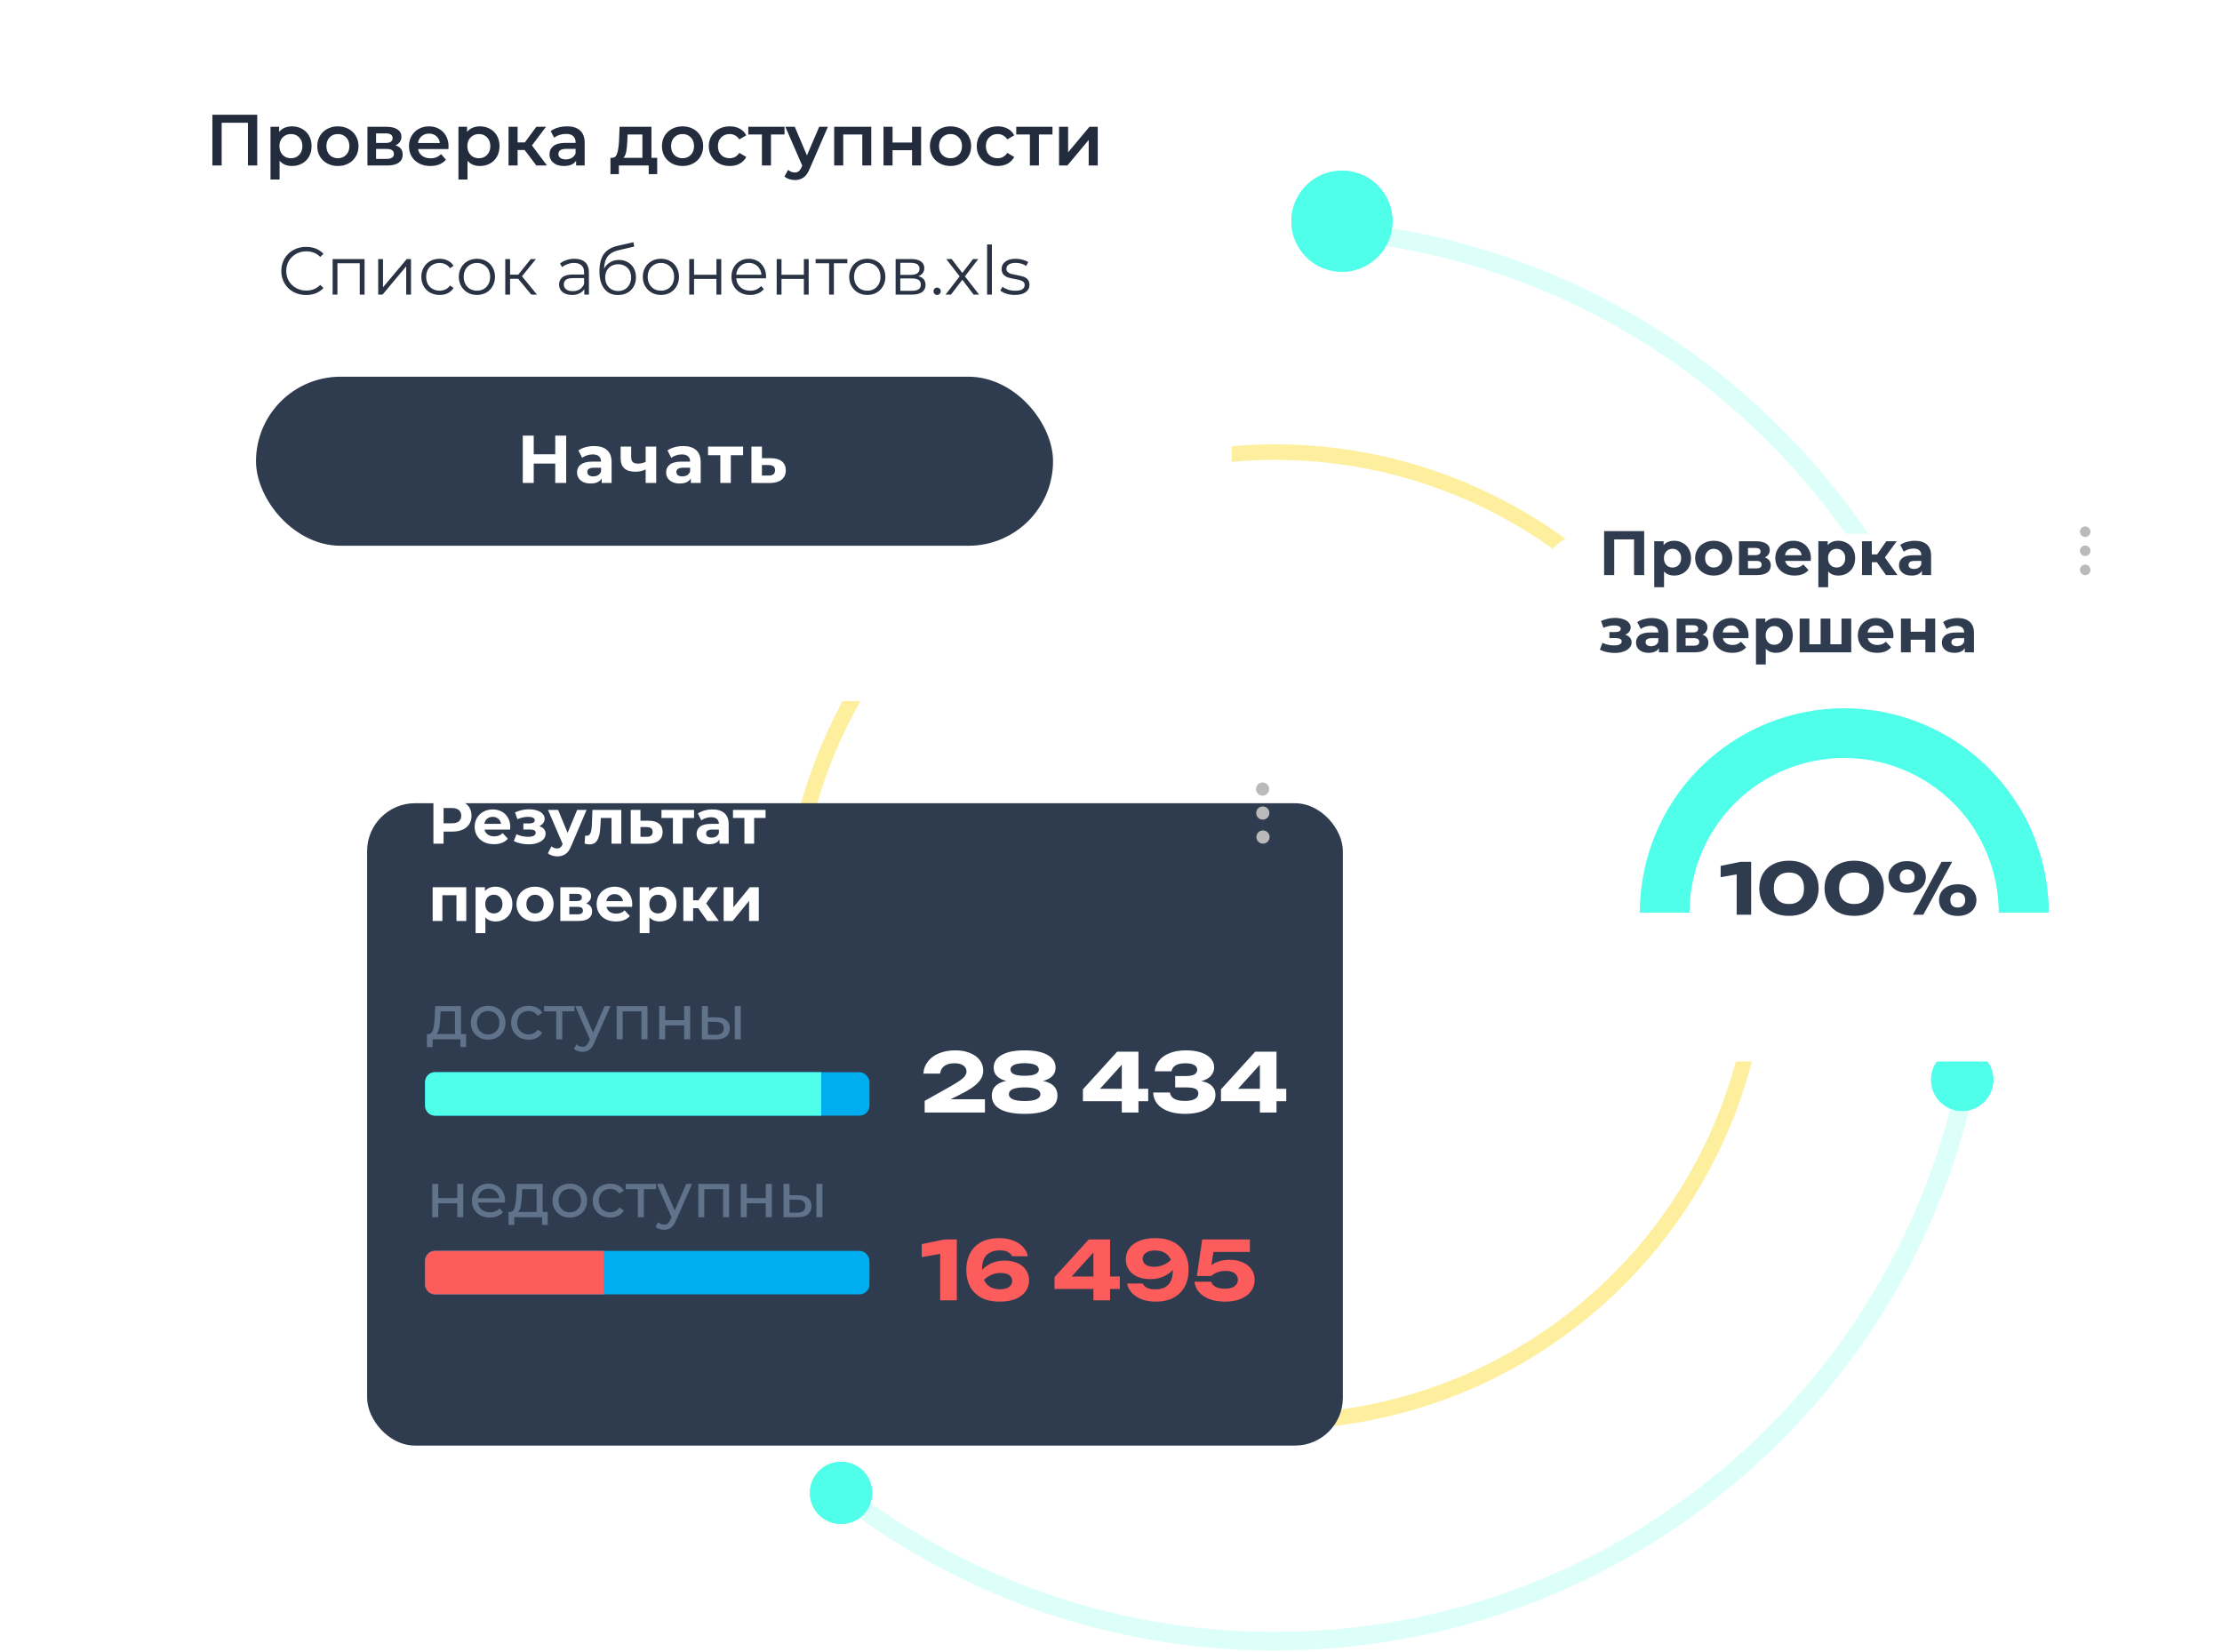 <svg width="460" height="342" viewBox="0 0 460 342" fill="none" xmlns="http://www.w3.org/2000/svg">
<circle opacity="0.7" cx="102" cy="102" r="100.392" transform="matrix(-1 0 0 1 366 92)" stroke="#FEE875" stroke-width="3.217"/>
<ellipse cx="6.443" cy="6.443" rx="6.443" ry="6.443" transform="matrix(-1 -8.74228e-08 -8.74228e-08 1 412.655 217.14)" fill="#50FFEA"/>
<ellipse cx="6.443" cy="6.443" rx="6.443" ry="6.443" transform="matrix(-1 -8.74228e-08 -8.74228e-08 1 412.655 217.14)" fill="#50FFEA"/>
<ellipse cx="10.47" cy="10.47" rx="10.47" ry="10.47" transform="matrix(-0.707 0.707 0.707 0.707 277.807 31)" fill="#50FFEA"/>
<ellipse cx="10.47" cy="10.47" rx="10.47" ry="10.47" transform="matrix(-0.707 0.707 0.707 0.707 277.807 31)" fill="#50FFEA"/>
<ellipse cx="6.443" cy="6.443" rx="6.443" ry="6.443" transform="matrix(-0.707 0.707 0.707 0.707 174.112 300)" fill="#50FFEA"/>
<ellipse cx="6.443" cy="6.443" rx="6.443" ry="6.443" transform="matrix(-0.707 0.707 0.707 0.707 174.112 300)" fill="#50FFEA"/>
<path opacity="0.2" fill-rule="evenodd" clip-rule="evenodd" d="M173.262 305.925L171.784 309.664C197.078 329.747 229.083 341.743 263.889 341.743C345.76 341.743 412.128 275.374 412.128 193.504C412.128 115.56 351.972 51.666 275.554 45.717L274.154 49.467C349.112 54.731 408.286 117.207 408.286 193.504C408.286 273.252 343.638 337.901 263.889 337.901C229.566 337.901 198.04 325.925 173.262 305.925Z" fill="#50FFEA"/>
<g filter="url(#filter0_d_4645_5963)">
<rect x="16" y="1" width="239" height="129" rx="16.926" fill="white"/>
</g>
<rect x="53" y="78" width="165" height="35" rx="17.5" fill="#2F3B4E"/>
<path d="M117.214 90.2V100H114.946V95.982H110.494V100H108.226V90.2H110.494V94.064H114.946V90.2H117.214ZM122.988 92.356C124.154 92.356 125.05 92.636 125.676 93.196C126.301 93.747 126.614 94.582 126.614 95.702V100H124.57V99.062C124.159 99.762 123.394 100.112 122.274 100.112C121.695 100.112 121.191 100.014 120.762 99.818C120.342 99.622 120.02 99.351 119.796 99.006C119.572 98.661 119.46 98.269 119.46 97.83C119.46 97.13 119.721 96.579 120.244 96.178C120.776 95.777 121.592 95.576 122.694 95.576H124.43C124.43 95.1 124.285 94.736 123.996 94.484C123.706 94.223 123.272 94.092 122.694 94.092C122.292 94.092 121.896 94.157 121.504 94.288C121.121 94.409 120.794 94.577 120.524 94.792L119.74 93.266C120.15 92.977 120.64 92.753 121.21 92.594C121.788 92.435 122.381 92.356 122.988 92.356ZM122.82 98.642C123.193 98.642 123.524 98.558 123.814 98.39C124.103 98.213 124.308 97.956 124.43 97.62V96.85H122.932C122.036 96.85 121.588 97.144 121.588 97.732C121.588 98.012 121.695 98.236 121.91 98.404C122.134 98.563 122.437 98.642 122.82 98.642ZM135.847 92.468V100H133.663V97.2C133.028 97.517 132.328 97.676 131.563 97.676C130.545 97.676 129.775 97.447 129.253 96.99C128.739 96.523 128.483 95.805 128.483 94.834V92.468H130.667V94.694C130.667 95.151 130.783 95.483 131.017 95.688C131.259 95.893 131.605 95.996 132.053 95.996C132.622 95.996 133.159 95.875 133.663 95.632V92.468H135.847ZM141.43 92.356C142.596 92.356 143.492 92.636 144.118 93.196C144.743 93.747 145.056 94.582 145.056 95.702V100H143.012V99.062C142.601 99.762 141.836 100.112 140.716 100.112C140.137 100.112 139.633 100.014 139.204 99.818C138.784 99.622 138.462 99.351 138.238 99.006C138.014 98.661 137.902 98.269 137.902 97.83C137.902 97.13 138.163 96.579 138.686 96.178C139.218 95.777 140.034 95.576 141.136 95.576H142.872C142.872 95.1 142.727 94.736 142.438 94.484C142.148 94.223 141.714 94.092 141.136 94.092C140.734 94.092 140.338 94.157 139.946 94.288C139.563 94.409 139.236 94.577 138.966 94.792L138.182 93.266C138.592 92.977 139.082 92.753 139.652 92.594C140.23 92.435 140.823 92.356 141.43 92.356ZM141.262 98.642C141.635 98.642 141.966 98.558 142.256 98.39C142.545 98.213 142.75 97.956 142.872 97.62V96.85H141.374C140.478 96.85 140.03 97.144 140.03 97.732C140.03 98.012 140.137 98.236 140.352 98.404C140.576 98.563 140.879 98.642 141.262 98.642ZM153.841 94.26H151.293V100H149.123V94.26H146.575V92.468H153.841V94.26ZM159.639 94.876C160.619 94.885 161.371 95.109 161.893 95.548C162.416 95.977 162.677 96.589 162.677 97.382C162.677 98.213 162.383 98.861 161.795 99.328C161.217 99.785 160.4 100.014 159.345 100.014L155.565 100V92.468H157.735V94.876H159.639ZM159.149 98.46C159.569 98.469 159.891 98.381 160.115 98.194C160.339 98.007 160.451 97.727 160.451 97.354C160.451 96.99 160.339 96.724 160.115 96.556C159.901 96.388 159.579 96.299 159.149 96.29L157.735 96.276V98.46H159.149Z" fill="white"/>
<path d="M53.252 23.764V34.264H51.332V25.414H45.887V34.264H43.967V23.764H53.252ZM60.443 26.164C61.223 26.164 61.918 26.334 62.528 26.674C63.148 27.014 63.633 27.494 63.983 28.114C64.333 28.734 64.508 29.449 64.508 30.259C64.508 31.069 64.333 31.789 63.983 32.419C63.633 33.039 63.148 33.519 62.528 33.859C61.918 34.199 61.223 34.369 60.443 34.369C59.363 34.369 58.508 34.009 57.878 33.289V37.174H56.003V26.254H57.788V27.304C58.098 26.924 58.478 26.639 58.928 26.449C59.388 26.259 59.893 26.164 60.443 26.164ZM60.233 32.764C60.923 32.764 61.488 32.534 61.928 32.074C62.378 31.614 62.603 31.009 62.603 30.259C62.603 29.509 62.378 28.904 61.928 28.444C61.488 27.984 60.923 27.754 60.233 27.754C59.783 27.754 59.378 27.859 59.018 28.069C58.658 28.269 58.373 28.559 58.163 28.939C57.953 29.319 57.848 29.759 57.848 30.259C57.848 30.759 57.953 31.199 58.163 31.579C58.373 31.959 58.658 32.254 59.018 32.464C59.378 32.664 59.783 32.764 60.233 32.764ZM69.944 34.369C69.134 34.369 68.404 34.194 67.754 33.844C67.104 33.494 66.594 33.009 66.224 32.389C65.864 31.759 65.684 31.049 65.684 30.259C65.684 29.469 65.864 28.764 66.224 28.144C66.594 27.524 67.104 27.039 67.754 26.689C68.404 26.339 69.134 26.164 69.944 26.164C70.764 26.164 71.499 26.339 72.149 26.689C72.799 27.039 73.304 27.524 73.664 28.144C74.034 28.764 74.219 29.469 74.219 30.259C74.219 31.049 74.034 31.759 73.664 32.389C73.304 33.009 72.799 33.494 72.149 33.844C71.499 34.194 70.764 34.369 69.944 34.369ZM69.944 32.764C70.634 32.764 71.204 32.534 71.654 32.074C72.104 31.614 72.329 31.009 72.329 30.259C72.329 29.509 72.104 28.904 71.654 28.444C71.204 27.984 70.634 27.754 69.944 27.754C69.254 27.754 68.684 27.984 68.234 28.444C67.794 28.904 67.574 29.509 67.574 30.259C67.574 31.009 67.794 31.614 68.234 32.074C68.684 32.534 69.254 32.764 69.944 32.764ZM81.876 30.094C82.867 30.394 83.362 31.034 83.362 32.014C83.362 32.734 83.091 33.289 82.552 33.679C82.011 34.069 81.212 34.264 80.151 34.264H76.072V26.254H79.987C80.966 26.254 81.731 26.434 82.281 26.794C82.832 27.154 83.106 27.664 83.106 28.324C83.106 28.734 82.996 29.089 82.776 29.389C82.567 29.689 82.266 29.924 81.876 30.094ZM77.856 29.599H79.822C80.791 29.599 81.276 29.264 81.276 28.594C81.276 27.944 80.791 27.619 79.822 27.619H77.856V29.599ZM80.001 32.899C81.031 32.899 81.546 32.564 81.546 31.894C81.546 31.544 81.427 31.284 81.186 31.114C80.947 30.934 80.572 30.844 80.061 30.844H77.856V32.899H80.001ZM92.859 30.304C92.859 30.434 92.849 30.619 92.829 30.859H86.544C86.654 31.449 86.939 31.919 87.399 32.269C87.869 32.609 88.449 32.779 89.139 32.779C90.019 32.779 90.744 32.489 91.314 31.909L92.319 33.064C91.959 33.494 91.504 33.819 90.954 34.039C90.404 34.259 89.784 34.369 89.094 34.369C88.214 34.369 87.439 34.194 86.769 33.844C86.099 33.494 85.579 33.009 85.209 32.389C84.849 31.759 84.669 31.049 84.669 30.259C84.669 29.479 84.844 28.779 85.194 28.159C85.554 27.529 86.049 27.039 86.679 26.689C87.309 26.339 88.019 26.164 88.809 26.164C89.589 26.164 90.284 26.339 90.894 26.689C91.514 27.029 91.994 27.514 92.334 28.144C92.684 28.764 92.859 29.484 92.859 30.304ZM88.809 27.664C88.209 27.664 87.699 27.844 87.279 28.204C86.869 28.554 86.619 29.024 86.529 29.614H91.074C90.994 29.034 90.749 28.564 90.339 28.204C89.929 27.844 89.419 27.664 88.809 27.664ZM99.349 26.164C100.129 26.164 100.824 26.334 101.434 26.674C102.054 27.014 102.539 27.494 102.889 28.114C103.239 28.734 103.414 29.449 103.414 30.259C103.414 31.069 103.239 31.789 102.889 32.419C102.539 33.039 102.054 33.519 101.434 33.859C100.824 34.199 100.129 34.369 99.349 34.369C98.269 34.369 97.414 34.009 96.784 33.289V37.174H94.909V26.254H96.694V27.304C97.004 26.924 97.384 26.639 97.834 26.449C98.294 26.259 98.799 26.164 99.349 26.164ZM99.139 32.764C99.829 32.764 100.394 32.534 100.834 32.074C101.284 31.614 101.509 31.009 101.509 30.259C101.509 29.509 101.284 28.904 100.834 28.444C100.394 27.984 99.829 27.754 99.139 27.754C98.689 27.754 98.284 27.859 97.924 28.069C97.564 28.269 97.279 28.559 97.069 28.939C96.859 29.319 96.754 29.759 96.754 30.259C96.754 30.759 96.859 31.199 97.069 31.579C97.279 31.959 97.564 32.254 97.924 32.464C98.284 32.664 98.689 32.764 99.139 32.764ZM108.611 31.054H107.156V34.264H105.281V26.254H107.156V29.494H108.656L111.026 26.254H113.036L110.126 30.109L113.231 34.264H111.026L108.611 31.054ZM117.391 26.164C118.571 26.164 119.471 26.449 120.091 27.019C120.721 27.579 121.036 28.429 121.036 29.569V34.264H119.266V33.289C119.036 33.639 118.706 33.909 118.276 34.099C117.856 34.279 117.346 34.369 116.746 34.369C116.146 34.369 115.621 34.269 115.171 34.069C114.721 33.859 114.371 33.574 114.121 33.214C113.881 32.844 113.761 32.429 113.761 31.969C113.761 31.249 114.026 30.674 114.556 30.244C115.096 29.804 115.941 29.584 117.091 29.584H119.161V29.464C119.161 28.904 118.991 28.474 118.651 28.174C118.321 27.874 117.826 27.724 117.166 27.724C116.716 27.724 116.271 27.794 115.831 27.934C115.401 28.074 115.036 28.269 114.736 28.519L114.001 27.154C114.421 26.834 114.926 26.589 115.516 26.419C116.106 26.249 116.731 26.164 117.391 26.164ZM117.136 33.004C117.606 33.004 118.021 32.899 118.381 32.689C118.751 32.469 119.011 32.159 119.161 31.759V30.829H117.226C116.146 30.829 115.606 31.184 115.606 31.894C115.606 32.234 115.741 32.504 116.011 32.704C116.281 32.904 116.656 33.004 117.136 33.004ZM136.052 32.674V36.049H134.297V34.264H128.117V36.049H126.377V32.674H126.752C127.262 32.654 127.607 32.329 127.787 31.699C127.977 31.059 128.102 30.159 128.162 28.999L128.267 26.254H134.867V32.674H136.052ZM129.872 29.134C129.832 30.054 129.757 30.804 129.647 31.384C129.537 31.964 129.337 32.394 129.047 32.674H132.992V27.844H129.917L129.872 29.134ZM141.297 34.369C140.487 34.369 139.757 34.194 139.107 33.844C138.457 33.494 137.947 33.009 137.577 32.389C137.217 31.759 137.037 31.049 137.037 30.259C137.037 29.469 137.217 28.764 137.577 28.144C137.947 27.524 138.457 27.039 139.107 26.689C139.757 26.339 140.487 26.164 141.297 26.164C142.117 26.164 142.852 26.339 143.502 26.689C144.152 27.039 144.657 27.524 145.017 28.144C145.387 28.764 145.572 29.469 145.572 30.259C145.572 31.049 145.387 31.759 145.017 32.389C144.657 33.009 144.152 33.494 143.502 33.844C142.852 34.194 142.117 34.369 141.297 34.369ZM141.297 32.764C141.987 32.764 142.557 32.534 143.007 32.074C143.457 31.614 143.682 31.009 143.682 30.259C143.682 29.509 143.457 28.904 143.007 28.444C142.557 27.984 141.987 27.754 141.297 27.754C140.607 27.754 140.037 27.984 139.587 28.444C139.147 28.904 138.927 29.509 138.927 30.259C138.927 31.009 139.147 31.614 139.587 32.074C140.037 32.534 140.607 32.764 141.297 32.764ZM151.069 34.369C150.239 34.369 149.494 34.194 148.834 33.844C148.174 33.494 147.659 33.009 147.289 32.389C146.919 31.759 146.734 31.049 146.734 30.259C146.734 29.469 146.919 28.764 147.289 28.144C147.659 27.524 148.169 27.039 148.819 26.689C149.479 26.339 150.229 26.164 151.069 26.164C151.859 26.164 152.549 26.324 153.139 26.644C153.739 26.964 154.189 27.424 154.489 28.024L153.049 28.864C152.819 28.494 152.529 28.219 152.179 28.039C151.839 27.849 151.464 27.754 151.054 27.754C150.354 27.754 149.774 27.984 149.314 28.444C148.854 28.894 148.624 29.499 148.624 30.259C148.624 31.019 148.849 31.629 149.299 32.089C149.759 32.539 150.344 32.764 151.054 32.764C151.464 32.764 151.839 32.674 152.179 32.494C152.529 32.304 152.819 32.024 153.049 31.654L154.489 32.494C154.179 33.094 153.724 33.559 153.124 33.889C152.534 34.209 151.849 34.369 151.069 34.369ZM162.412 27.844H159.607V34.264H157.732V27.844H154.912V26.254H162.412V27.844ZM171.39 26.254L167.64 34.909C167.29 35.779 166.865 36.389 166.365 36.739C165.865 37.099 165.26 37.279 164.55 37.279C164.15 37.279 163.755 37.214 163.365 37.084C162.975 36.954 162.655 36.774 162.405 36.544L163.155 35.164C163.335 35.334 163.545 35.469 163.785 35.569C164.035 35.669 164.285 35.719 164.535 35.719C164.865 35.719 165.135 35.634 165.345 35.464C165.565 35.294 165.765 35.009 165.945 34.609L166.08 34.294L162.585 26.254H164.535L167.055 32.179L169.59 26.254H171.39ZM180.373 26.254V34.264H178.513V27.844H174.568V34.264H172.693V26.254H180.373ZM182.903 26.254H184.778V29.509H188.813V26.254H190.688V34.264H188.813V31.099H184.778V34.264H182.903V26.254ZM196.77 34.369C195.96 34.369 195.23 34.194 194.58 33.844C193.93 33.494 193.42 33.009 193.05 32.389C192.69 31.759 192.51 31.049 192.51 30.259C192.51 29.469 192.69 28.764 193.05 28.144C193.42 27.524 193.93 27.039 194.58 26.689C195.23 26.339 195.96 26.164 196.77 26.164C197.59 26.164 198.325 26.339 198.975 26.689C199.625 27.039 200.13 27.524 200.49 28.144C200.86 28.764 201.045 29.469 201.045 30.259C201.045 31.049 200.86 31.759 200.49 32.389C200.13 33.009 199.625 33.494 198.975 33.844C198.325 34.194 197.59 34.369 196.77 34.369ZM196.77 32.764C197.46 32.764 198.03 32.534 198.48 32.074C198.93 31.614 199.155 31.009 199.155 30.259C199.155 29.509 198.93 28.904 198.48 28.444C198.03 27.984 197.46 27.754 196.77 27.754C196.08 27.754 195.51 27.984 195.06 28.444C194.62 28.904 194.4 29.509 194.4 30.259C194.4 31.009 194.62 31.614 195.06 32.074C195.51 32.534 196.08 32.764 196.77 32.764ZM206.543 34.369C205.713 34.369 204.968 34.194 204.308 33.844C203.648 33.494 203.133 33.009 202.763 32.389C202.393 31.759 202.208 31.049 202.208 30.259C202.208 29.469 202.393 28.764 202.763 28.144C203.133 27.524 203.643 27.039 204.293 26.689C204.953 26.339 205.703 26.164 206.543 26.164C207.333 26.164 208.023 26.324 208.613 26.644C209.213 26.964 209.663 27.424 209.963 28.024L208.523 28.864C208.293 28.494 208.003 28.219 207.653 28.039C207.313 27.849 206.938 27.754 206.528 27.754C205.828 27.754 205.248 27.984 204.788 28.444C204.328 28.894 204.098 29.499 204.098 30.259C204.098 31.019 204.323 31.629 204.773 32.089C205.233 32.539 205.818 32.764 206.528 32.764C206.938 32.764 207.313 32.674 207.653 32.494C208.003 32.304 208.293 32.024 208.523 31.654L209.963 32.494C209.653 33.094 209.198 33.559 208.598 33.889C208.008 34.209 207.323 34.369 206.543 34.369ZM217.885 27.844H215.08V34.264H213.205V27.844H210.385V26.254H217.885V27.844ZM219.245 26.254H221.12V31.534L225.545 26.254H227.255V34.264H225.38V28.984L220.97 34.264H219.245V26.254Z" fill="#222C3D"/>
<path d="M63.363 61.084C62.392 61.084 61.515 60.869 60.731 60.44C59.956 60.011 59.345 59.418 58.897 58.662C58.458 57.897 58.239 57.043 58.239 56.1C58.239 55.157 58.458 54.308 58.897 53.552C59.345 52.787 59.961 52.189 60.745 51.76C61.529 51.331 62.406 51.116 63.377 51.116C64.105 51.116 64.777 51.237 65.393 51.48C66.009 51.723 66.531 52.077 66.961 52.544L66.303 53.202C65.537 52.427 64.571 52.04 63.405 52.04C62.63 52.04 61.925 52.217 61.291 52.572C60.656 52.927 60.157 53.412 59.793 54.028C59.438 54.644 59.261 55.335 59.261 56.1C59.261 56.865 59.438 57.556 59.793 58.172C60.157 58.788 60.656 59.273 61.291 59.628C61.925 59.983 62.63 60.16 63.405 60.16C64.581 60.16 65.547 59.768 66.303 58.984L66.961 59.642C66.531 60.109 66.004 60.468 65.379 60.72C64.763 60.963 64.091 61.084 63.363 61.084ZM75.47 53.636V61H74.476V54.518H69.856V61H68.862V53.636H75.47ZM78.296 53.636H79.29V59.488L84.204 53.636H85.086V61H84.092V55.148L79.192 61H78.296V53.636ZM91.014 61.07C90.287 61.07 89.633 60.911 89.055 60.594C88.485 60.277 88.037 59.833 87.71 59.264C87.384 58.685 87.221 58.037 87.221 57.318C87.221 56.599 87.384 55.955 87.71 55.386C88.037 54.817 88.485 54.373 89.055 54.056C89.633 53.739 90.287 53.58 91.014 53.58C91.649 53.58 92.214 53.706 92.709 53.958C93.213 54.201 93.609 54.56 93.898 55.036L93.156 55.54C92.914 55.176 92.606 54.905 92.233 54.728C91.859 54.541 91.453 54.448 91.014 54.448C90.483 54.448 90.002 54.569 89.573 54.812C89.153 55.045 88.821 55.381 88.579 55.82C88.345 56.259 88.228 56.758 88.228 57.318C88.228 57.887 88.345 58.391 88.579 58.83C88.821 59.259 89.153 59.595 89.573 59.838C90.002 60.071 90.483 60.188 91.014 60.188C91.453 60.188 91.859 60.099 92.233 59.922C92.606 59.745 92.914 59.474 93.156 59.11L93.898 59.614C93.609 60.09 93.213 60.454 92.709 60.706C92.204 60.949 91.64 61.07 91.014 61.07ZM98.738 61.07C98.029 61.07 97.389 60.911 96.82 60.594C96.251 60.267 95.803 59.819 95.476 59.25C95.15 58.681 94.986 58.037 94.986 57.318C94.986 56.599 95.15 55.955 95.476 55.386C95.803 54.817 96.251 54.373 96.82 54.056C97.389 53.739 98.029 53.58 98.738 53.58C99.448 53.58 100.087 53.739 100.656 54.056C101.225 54.373 101.669 54.817 101.986 55.386C102.313 55.955 102.476 56.599 102.476 57.318C102.476 58.037 102.313 58.681 101.986 59.25C101.669 59.819 101.225 60.267 100.656 60.594C100.087 60.911 99.448 61.07 98.738 61.07ZM98.738 60.188C99.261 60.188 99.728 60.071 100.138 59.838C100.558 59.595 100.885 59.255 101.118 58.816C101.351 58.377 101.468 57.878 101.468 57.318C101.468 56.758 101.351 56.259 101.118 55.82C100.885 55.381 100.558 55.045 100.138 54.812C99.728 54.569 99.261 54.448 98.738 54.448C98.216 54.448 97.744 54.569 97.324 54.812C96.913 55.045 96.587 55.381 96.344 55.82C96.111 56.259 95.994 56.758 95.994 57.318C95.994 57.878 96.111 58.377 96.344 58.816C96.587 59.255 96.913 59.595 97.324 59.838C97.744 60.071 98.216 60.188 98.738 60.188ZM107.275 57.724H105.595V61H104.601V53.636H105.595V56.87H107.289L109.879 53.636H110.957L108.059 57.206L111.167 61H109.991L107.275 57.724ZM118.933 53.58C119.895 53.58 120.632 53.823 121.145 54.308C121.659 54.784 121.915 55.493 121.915 56.436V61H120.963V59.852C120.739 60.235 120.408 60.533 119.969 60.748C119.54 60.963 119.027 61.07 118.429 61.07C117.608 61.07 116.955 60.874 116.469 60.482C115.984 60.09 115.741 59.572 115.741 58.928C115.741 58.303 115.965 57.799 116.413 57.416C116.871 57.033 117.594 56.842 118.583 56.842H120.921V56.394C120.921 55.759 120.744 55.279 120.389 54.952C120.035 54.616 119.517 54.448 118.835 54.448C118.369 54.448 117.921 54.527 117.491 54.686C117.062 54.835 116.693 55.045 116.385 55.316L115.937 54.574C116.311 54.257 116.759 54.014 117.281 53.846C117.804 53.669 118.355 53.58 118.933 53.58ZM118.583 60.286C119.143 60.286 119.624 60.16 120.025 59.908C120.427 59.647 120.725 59.273 120.921 58.788V57.584H118.611C117.351 57.584 116.721 58.023 116.721 58.9C116.721 59.329 116.885 59.67 117.211 59.922C117.538 60.165 117.995 60.286 118.583 60.286ZM128.131 53.818C128.813 53.818 129.419 53.972 129.951 54.28C130.493 54.579 130.913 55.003 131.211 55.554C131.51 56.095 131.659 56.716 131.659 57.416C131.659 58.135 131.501 58.774 131.183 59.334C130.875 59.885 130.441 60.314 129.881 60.622C129.321 60.93 128.677 61.084 127.949 61.084C126.727 61.084 125.779 60.655 125.107 59.796C124.435 58.937 124.099 57.752 124.099 56.24C124.099 54.663 124.398 53.454 124.995 52.614C125.602 51.774 126.545 51.205 127.823 50.906L131.127 50.15L131.295 51.06L128.187 51.774C127.133 52.007 126.358 52.423 125.863 53.02C125.369 53.608 125.098 54.481 125.051 55.638C125.35 55.069 125.765 54.625 126.297 54.308C126.829 53.981 127.441 53.818 128.131 53.818ZM127.977 60.258C128.491 60.258 128.948 60.141 129.349 59.908C129.76 59.665 130.077 59.329 130.301 58.9C130.535 58.471 130.651 57.985 130.651 57.444C130.651 56.903 130.539 56.427 130.315 56.016C130.091 55.605 129.774 55.288 129.363 55.064C128.962 54.831 128.5 54.714 127.977 54.714C127.455 54.714 126.988 54.831 126.577 55.064C126.176 55.288 125.859 55.605 125.625 56.016C125.401 56.427 125.289 56.903 125.289 57.444C125.289 57.985 125.401 58.471 125.625 58.9C125.859 59.329 126.181 59.665 126.591 59.908C127.002 60.141 127.464 60.258 127.977 60.258ZM136.828 61.07C136.119 61.07 135.479 60.911 134.91 60.594C134.341 60.267 133.893 59.819 133.566 59.25C133.239 58.681 133.076 58.037 133.076 57.318C133.076 56.599 133.239 55.955 133.566 55.386C133.893 54.817 134.341 54.373 134.91 54.056C135.479 53.739 136.119 53.58 136.828 53.58C137.537 53.58 138.177 53.739 138.746 54.056C139.315 54.373 139.759 54.817 140.076 55.386C140.403 55.955 140.566 56.599 140.566 57.318C140.566 58.037 140.403 58.681 140.076 59.25C139.759 59.819 139.315 60.267 138.746 60.594C138.177 60.911 137.537 61.07 136.828 61.07ZM136.828 60.188C137.351 60.188 137.817 60.071 138.228 59.838C138.648 59.595 138.975 59.255 139.208 58.816C139.441 58.377 139.558 57.878 139.558 57.318C139.558 56.758 139.441 56.259 139.208 55.82C138.975 55.381 138.648 55.045 138.228 54.812C137.817 54.569 137.351 54.448 136.828 54.448C136.305 54.448 135.834 54.569 135.414 54.812C135.003 55.045 134.677 55.381 134.434 55.82C134.201 56.259 134.084 56.758 134.084 57.318C134.084 57.878 134.201 58.377 134.434 58.816C134.677 59.255 135.003 59.595 135.414 59.838C135.834 60.071 136.305 60.188 136.828 60.188ZM142.69 53.636H143.684V56.898H148.318V53.636H149.312V61H148.318V57.752H143.684V61H142.69V53.636ZM158.578 57.626H152.418C152.474 58.391 152.768 59.012 153.3 59.488C153.832 59.955 154.504 60.188 155.316 60.188C155.773 60.188 156.193 60.109 156.576 59.95C156.958 59.782 157.29 59.539 157.57 59.222L158.13 59.866C157.803 60.258 157.392 60.557 156.898 60.762C156.412 60.967 155.876 61.07 155.288 61.07C154.532 61.07 153.86 60.911 153.272 60.594C152.693 60.267 152.24 59.819 151.914 59.25C151.587 58.681 151.424 58.037 151.424 57.318C151.424 56.599 151.578 55.955 151.886 55.386C152.203 54.817 152.632 54.373 153.174 54.056C153.724 53.739 154.34 53.58 155.022 53.58C155.703 53.58 156.314 53.739 156.856 54.056C157.397 54.373 157.822 54.817 158.13 55.386C158.438 55.946 158.592 56.59 158.592 57.318L158.578 57.626ZM155.022 54.434C154.312 54.434 153.715 54.663 153.23 55.12C152.754 55.568 152.483 56.156 152.418 56.884H157.64C157.574 56.156 157.299 55.568 156.814 55.12C156.338 54.663 155.74 54.434 155.022 54.434ZM160.792 53.636H161.786V56.898H166.42V53.636H167.414V61H166.42V57.752H161.786V61H160.792V53.636ZM175.419 54.518H172.633V61H171.639V54.518H168.853V53.636H175.419V54.518ZM179.553 61.07C178.843 61.07 178.204 60.911 177.635 60.594C177.065 60.267 176.617 59.819 176.291 59.25C175.964 58.681 175.801 58.037 175.801 57.318C175.801 56.599 175.964 55.955 176.291 55.386C176.617 54.817 177.065 54.373 177.635 54.056C178.204 53.739 178.843 53.58 179.553 53.58C180.262 53.58 180.901 53.739 181.471 54.056C182.04 54.373 182.483 54.817 182.801 55.386C183.127 55.955 183.291 56.599 183.291 57.318C183.291 58.037 183.127 58.681 182.801 59.25C182.483 59.819 182.04 60.267 181.471 60.594C180.901 60.911 180.262 61.07 179.553 61.07ZM179.553 60.188C180.075 60.188 180.542 60.071 180.953 59.838C181.373 59.595 181.699 59.255 181.933 58.816C182.166 58.377 182.283 57.878 182.283 57.318C182.283 56.758 182.166 56.259 181.933 55.82C181.699 55.381 181.373 55.045 180.953 54.812C180.542 54.569 180.075 54.448 179.553 54.448C179.03 54.448 178.559 54.569 178.139 54.812C177.728 55.045 177.401 55.381 177.159 55.82C176.925 56.259 176.809 56.758 176.809 57.318C176.809 57.878 176.925 58.377 177.159 58.816C177.401 59.255 177.728 59.595 178.139 59.838C178.559 60.071 179.03 60.188 179.553 60.188ZM190.105 57.192C191.104 57.425 191.603 58.027 191.603 58.998C191.603 59.642 191.365 60.137 190.889 60.482C190.413 60.827 189.704 61 188.761 61H185.415V53.636H188.663C189.503 53.636 190.161 53.799 190.637 54.126C191.113 54.453 191.351 54.919 191.351 55.526C191.351 55.927 191.239 56.273 191.015 56.562C190.8 56.842 190.497 57.052 190.105 57.192ZM186.381 56.912H188.593C189.162 56.912 189.596 56.805 189.895 56.59C190.203 56.375 190.357 56.063 190.357 55.652C190.357 55.241 190.203 54.933 189.895 54.728C189.596 54.523 189.162 54.42 188.593 54.42H186.381V56.912ZM188.719 60.216C189.354 60.216 189.83 60.113 190.147 59.908C190.464 59.703 190.623 59.381 190.623 58.942C190.623 58.503 190.478 58.181 190.189 57.976C189.9 57.761 189.442 57.654 188.817 57.654H186.381V60.216H188.719ZM194.003 61.07C193.797 61.07 193.62 60.995 193.471 60.846C193.331 60.697 193.261 60.515 193.261 60.3C193.261 60.085 193.331 59.908 193.471 59.768C193.62 59.619 193.797 59.544 194.003 59.544C194.208 59.544 194.385 59.619 194.535 59.768C194.684 59.908 194.759 60.085 194.759 60.3C194.759 60.515 194.684 60.697 194.535 60.846C194.385 60.995 194.208 61.07 194.003 61.07ZM201.561 61L199.223 57.92L196.871 61H195.751L198.663 57.22L195.891 53.636H197.011L199.223 56.52L201.435 53.636H202.527L199.755 57.22L202.695 61H201.561ZM204.35 50.612H205.344V61H204.35V50.612ZM210.084 61.07C209.486 61.07 208.912 60.986 208.362 60.818C207.82 60.641 207.396 60.421 207.088 60.16L207.536 59.376C207.844 59.619 208.231 59.819 208.698 59.978C209.164 60.127 209.65 60.202 210.154 60.202C210.826 60.202 211.32 60.099 211.638 59.894C211.964 59.679 212.128 59.381 212.128 58.998C212.128 58.727 212.039 58.517 211.862 58.368C211.684 58.209 211.46 58.093 211.19 58.018C210.919 57.934 210.56 57.855 210.112 57.78C209.514 57.668 209.034 57.556 208.67 57.444C208.306 57.323 207.993 57.122 207.732 56.842C207.48 56.562 207.354 56.175 207.354 55.68C207.354 55.064 207.61 54.56 208.124 54.168C208.637 53.776 209.351 53.58 210.266 53.58C210.742 53.58 211.218 53.645 211.694 53.776C212.17 53.897 212.562 54.061 212.87 54.266L212.436 55.064C211.829 54.644 211.106 54.434 210.266 54.434C209.631 54.434 209.15 54.546 208.824 54.77C208.506 54.994 208.348 55.288 208.348 55.652C208.348 55.932 208.436 56.156 208.614 56.324C208.8 56.492 209.029 56.618 209.3 56.702C209.57 56.777 209.944 56.856 210.42 56.94C211.008 57.052 211.479 57.164 211.834 57.276C212.188 57.388 212.492 57.579 212.744 57.85C212.996 58.121 213.122 58.494 213.122 58.97C213.122 59.614 212.851 60.127 212.31 60.51C211.778 60.883 211.036 61.07 210.084 61.07Z" fill="#293343"/>
<g filter="url(#filter1_d_4645_5963)">
<rect x="319" y="96" width="125.466" height="109.249" rx="9.403" fill="white"/>
</g>
<g clip-path="url(#clip0_4645_5963)">
<path d="M424.102 188.964C424.102 183.407 423.008 177.905 420.882 172.771C418.755 167.637 415.638 162.972 411.709 159.043C407.78 155.114 403.115 151.997 397.982 149.871C392.848 147.744 387.345 146.65 381.789 146.65C376.232 146.65 370.73 147.744 365.596 149.871C360.462 151.997 355.798 155.114 351.868 159.043C347.939 162.972 344.822 167.637 342.696 172.771C340.57 177.905 339.475 183.407 339.475 188.964H349.772C349.772 184.759 350.6 180.596 352.209 176.711C353.818 172.827 356.176 169.297 359.149 166.324C362.122 163.351 365.652 160.993 369.536 159.384C373.421 157.775 377.584 156.946 381.789 156.946C385.993 156.946 390.157 157.775 394.041 159.384C397.926 160.993 401.455 163.351 404.428 166.324C407.401 169.297 409.76 172.827 411.369 176.711C412.978 180.596 413.806 184.759 413.806 188.964H424.102Z" fill="#50FFEA"/>
<path d="M424.102 188.964C424.102 181.067 421.893 173.327 417.723 166.621L408.978 172.058C412.134 177.132 413.806 182.988 413.806 188.964H424.102Z" fill="#50FFEA"/>
</g>
<path d="M362.522 178.447V189.401H359.528V179.499L360.93 180.798L356.212 181.631V179.294L360.302 178.447H362.522ZM370.359 189.635C369.112 189.635 368.027 189.401 367.102 188.934C366.176 188.457 365.461 187.79 364.954 186.933C364.458 186.076 364.21 185.073 364.21 183.924C364.21 182.775 364.458 181.772 364.954 180.915C365.461 180.058 366.176 179.396 367.102 178.929C368.027 178.452 369.112 178.213 370.359 178.213C371.595 178.213 372.671 178.452 373.587 178.929C374.512 179.396 375.227 180.058 375.734 180.915C376.24 181.772 376.493 182.775 376.493 183.924C376.493 185.073 376.24 186.076 375.734 186.933C375.227 187.79 374.512 188.457 373.587 188.934C372.671 189.401 371.595 189.635 370.359 189.635ZM370.359 187.181C371.342 187.181 372.106 186.899 372.652 186.334C373.197 185.76 373.47 184.956 373.47 183.924C373.47 182.882 373.197 182.079 372.652 181.514C372.106 180.949 371.342 180.667 370.359 180.667C369.375 180.667 368.606 180.949 368.051 181.514C367.496 182.079 367.218 182.882 367.218 183.924C367.218 184.956 367.496 185.76 368.051 186.334C368.606 186.899 369.375 187.181 370.359 187.181ZM383.866 189.635C382.62 189.635 381.534 189.401 380.609 188.934C379.684 188.457 378.968 187.79 378.462 186.933C377.966 186.076 377.717 185.073 377.717 183.924C377.717 182.775 377.966 181.772 378.462 180.915C378.968 180.058 379.684 179.396 380.609 178.929C381.534 178.452 382.62 178.213 383.866 178.213C385.103 178.213 386.179 178.452 387.094 178.929C388.019 179.396 388.735 180.058 389.241 180.915C389.748 181.772 390.001 182.775 390.001 183.924C390.001 185.073 389.748 186.076 389.241 186.933C388.735 187.79 388.019 188.457 387.094 188.934C386.179 189.401 385.103 189.635 383.866 189.635ZM383.866 187.181C384.85 187.181 385.614 186.899 386.159 186.334C386.705 185.76 386.977 184.956 386.977 183.924C386.977 182.882 386.705 182.079 386.159 181.514C385.614 180.949 384.85 180.667 383.866 180.667C382.883 180.667 382.114 180.949 381.559 181.514C381.004 182.079 380.726 182.882 380.726 183.924C380.726 184.956 381.004 185.76 381.559 186.334C382.114 186.899 382.883 187.181 383.866 187.181ZM394.818 184.859C394.058 184.859 393.387 184.723 392.802 184.45C392.218 184.177 391.76 183.793 391.429 183.296C391.108 182.799 390.947 182.225 390.947 181.573C390.947 180.92 391.108 180.351 391.429 179.864C391.76 179.367 392.218 178.982 392.802 178.71C393.387 178.437 394.058 178.301 394.818 178.301C395.597 178.301 396.274 178.437 396.848 178.71C397.432 178.982 397.885 179.367 398.207 179.864C398.528 180.351 398.689 180.92 398.689 181.573C398.689 182.225 398.528 182.799 398.207 183.296C397.885 183.793 397.432 184.177 396.848 184.45C396.274 184.723 395.597 184.859 394.818 184.859ZM394.818 183.135C395.305 183.135 395.685 182.999 395.957 182.726C396.23 182.454 396.366 182.069 396.366 181.573C396.366 181.095 396.23 180.721 395.957 180.448C395.694 180.166 395.319 180.024 394.833 180.024C394.346 180.024 393.966 180.166 393.693 180.448C393.421 180.721 393.284 181.095 393.284 181.573C393.284 182.069 393.421 182.454 393.693 182.726C393.966 182.999 394.341 183.135 394.818 183.135ZM405.29 189.65C404.521 189.65 403.844 189.513 403.26 189.241C402.686 188.968 402.233 188.583 401.902 188.087C401.581 187.59 401.42 187.016 401.42 186.363C401.42 185.711 401.581 185.141 401.902 184.654C402.233 184.158 402.691 183.773 403.275 183.501C403.859 183.228 404.531 183.092 405.29 183.092C406.069 183.092 406.746 183.228 407.321 183.501C407.895 183.773 408.343 184.158 408.664 184.654C408.995 185.141 409.161 185.711 409.161 186.363C409.161 187.016 408.995 187.59 408.664 188.087C408.343 188.583 407.89 188.968 407.306 189.241C406.732 189.513 406.06 189.65 405.29 189.65ZM405.29 187.912C405.777 187.912 406.157 187.775 406.43 187.503C406.702 187.23 406.839 186.85 406.839 186.363C406.839 185.876 406.702 185.497 406.43 185.224C406.157 184.942 405.777 184.8 405.29 184.8C404.804 184.8 404.424 184.942 404.151 185.224C403.888 185.497 403.757 185.876 403.757 186.363C403.757 186.85 403.888 187.23 404.151 187.503C404.424 187.775 404.804 187.912 405.29 187.912ZM401.946 178.447H404.137L398.163 189.401H395.986L401.946 178.447Z" fill="#2F3B4E"/>
<path d="M340.378 109.967V119.067H338.285V111.683H334.177V119.067H332.084V109.967H340.378ZM346.599 111.969C347.249 111.969 347.838 112.121 348.367 112.424C348.904 112.719 349.325 113.139 349.628 113.685C349.931 114.223 350.083 114.851 350.083 115.57C350.083 116.29 349.931 116.922 349.628 117.468C349.325 118.006 348.904 118.426 348.367 118.729C347.838 119.024 347.249 119.171 346.599 119.171C345.706 119.171 345.004 118.89 344.493 118.326V121.589H342.465V112.073H344.402V112.879C344.905 112.273 345.637 111.969 346.599 111.969ZM346.248 117.507C346.768 117.507 347.193 117.334 347.522 116.987C347.86 116.632 348.029 116.16 348.029 115.57C348.029 114.981 347.86 114.513 347.522 114.166C347.193 113.811 346.768 113.633 346.248 113.633C345.728 113.633 345.299 113.811 344.961 114.166C344.632 114.513 344.467 114.981 344.467 115.57C344.467 116.16 344.632 116.632 344.961 116.987C345.299 117.334 345.728 117.507 346.248 117.507ZM354.78 119.171C354.044 119.171 353.381 119.02 352.791 118.716C352.211 118.404 351.756 117.975 351.426 117.429C351.097 116.883 350.932 116.264 350.932 115.57C350.932 114.877 351.097 114.257 351.426 113.711C351.756 113.165 352.211 112.741 352.791 112.437C353.381 112.125 354.044 111.969 354.78 111.969C355.517 111.969 356.176 112.125 356.756 112.437C357.337 112.741 357.792 113.165 358.121 113.711C358.451 114.257 358.615 114.877 358.615 115.57C358.615 116.264 358.451 116.883 358.121 117.429C357.792 117.975 357.337 118.404 356.756 118.716C356.176 119.02 355.517 119.171 354.78 119.171ZM354.78 117.507C355.3 117.507 355.725 117.334 356.054 116.987C356.392 116.632 356.561 116.16 356.561 115.57C356.561 114.981 356.392 114.513 356.054 114.166C355.725 113.811 355.3 113.633 354.78 113.633C354.26 113.633 353.831 113.811 353.493 114.166C353.155 114.513 352.986 114.981 352.986 115.57C352.986 116.16 353.155 116.632 353.493 116.987C353.831 117.334 354.26 117.507 354.78 117.507ZM365.353 115.414C366.176 115.692 366.588 116.246 366.588 117.078C366.588 117.711 366.35 118.201 365.873 118.547C365.396 118.894 364.686 119.067 363.741 119.067H360.01V112.073H363.585C364.46 112.073 365.145 112.234 365.639 112.554C366.133 112.866 366.38 113.308 366.38 113.88C366.38 114.227 366.289 114.535 366.107 114.803C365.934 115.063 365.682 115.267 365.353 115.414ZM361.869 114.946H363.403C364.114 114.946 364.469 114.695 364.469 114.192C364.469 113.698 364.114 113.451 363.403 113.451H361.869V114.946ZM363.572 117.689C364.317 117.689 364.69 117.434 364.69 116.922C364.69 116.654 364.603 116.459 364.43 116.337C364.257 116.207 363.984 116.142 363.611 116.142H361.869V117.689H363.572ZM374.896 115.596C374.896 115.622 374.883 115.804 374.857 116.142H369.566C369.661 116.576 369.887 116.918 370.242 117.169C370.597 117.421 371.039 117.546 371.568 117.546C371.932 117.546 372.253 117.494 372.53 117.39C372.816 117.278 373.08 117.104 373.323 116.87L374.402 118.04C373.743 118.794 372.781 119.171 371.516 119.171C370.727 119.171 370.03 119.02 369.423 118.716C368.816 118.404 368.348 117.975 368.019 117.429C367.69 116.883 367.525 116.264 367.525 115.57C367.525 114.886 367.685 114.27 368.006 113.724C368.335 113.17 368.782 112.741 369.345 112.437C369.917 112.125 370.554 111.969 371.256 111.969C371.941 111.969 372.56 112.117 373.115 112.411C373.67 112.706 374.103 113.131 374.415 113.685C374.736 114.231 374.896 114.868 374.896 115.596ZM371.269 113.503C370.81 113.503 370.424 113.633 370.112 113.893C369.8 114.153 369.609 114.509 369.54 114.959H372.985C372.916 114.517 372.725 114.166 372.413 113.906C372.101 113.638 371.72 113.503 371.269 113.503ZM380.572 111.969C381.222 111.969 381.811 112.121 382.34 112.424C382.877 112.719 383.297 113.139 383.601 113.685C383.904 114.223 384.056 114.851 384.056 115.57C384.056 116.29 383.904 116.922 383.601 117.468C383.297 118.006 382.877 118.426 382.34 118.729C381.811 119.024 381.222 119.171 380.572 119.171C379.679 119.171 378.977 118.89 378.466 118.326V121.589H376.438V112.073H378.375V112.879C378.877 112.273 379.61 111.969 380.572 111.969ZM380.221 117.507C380.741 117.507 381.165 117.334 381.495 116.987C381.833 116.632 382.002 116.16 382.002 115.57C382.002 114.981 381.833 114.513 381.495 114.166C381.165 113.811 380.741 113.633 380.221 113.633C379.701 113.633 379.272 113.811 378.934 114.166C378.604 114.513 378.44 114.981 378.44 115.57C378.44 116.16 378.604 116.632 378.934 116.987C379.272 117.334 379.701 117.507 380.221 117.507ZM388.558 116.415H387.505V119.067H385.477V112.073H387.505V114.79H388.597L390.495 112.073H392.653L390.209 115.427L392.822 119.067H390.43L388.558 116.415ZM396.408 111.969C397.491 111.969 398.323 112.229 398.904 112.749C399.484 113.261 399.775 114.036 399.775 115.076V119.067H397.877V118.196C397.495 118.846 396.785 119.171 395.745 119.171C395.207 119.171 394.739 119.08 394.341 118.898C393.951 118.716 393.652 118.465 393.444 118.144C393.236 117.824 393.132 117.46 393.132 117.052C393.132 116.402 393.374 115.891 393.86 115.518C394.354 115.146 395.112 114.959 396.135 114.959H397.747C397.747 114.517 397.612 114.179 397.344 113.945C397.075 113.703 396.672 113.581 396.135 113.581C395.762 113.581 395.394 113.642 395.03 113.763C394.674 113.876 394.371 114.032 394.12 114.231L393.392 112.814C393.773 112.546 394.228 112.338 394.757 112.19C395.294 112.043 395.844 111.969 396.408 111.969ZM396.252 117.806C396.598 117.806 396.906 117.728 397.175 117.572C397.443 117.408 397.634 117.169 397.747 116.857V116.142H396.356C395.524 116.142 395.108 116.415 395.108 116.961C395.108 117.221 395.207 117.429 395.407 117.585C395.615 117.733 395.896 117.806 396.252 117.806ZM336.465 131.427C336.881 131.557 337.202 131.757 337.427 132.025C337.661 132.294 337.778 132.615 337.778 132.987C337.778 133.429 337.626 133.819 337.323 134.157C337.02 134.487 336.604 134.742 336.075 134.924C335.546 135.106 334.948 135.197 334.281 135.197C333.735 135.197 333.198 135.141 332.669 135.028C332.14 134.916 331.651 134.747 331.2 134.521L331.746 133.104C332.483 133.46 333.297 133.637 334.19 133.637C334.667 133.637 335.039 133.568 335.308 133.429C335.585 133.282 335.724 133.078 335.724 132.818C335.724 132.593 335.629 132.424 335.438 132.311C335.247 132.19 334.97 132.129 334.606 132.129H333.176V130.868H334.424C334.779 130.868 335.052 130.812 335.243 130.699C335.434 130.587 335.529 130.422 335.529 130.205C335.529 129.98 335.408 129.807 335.165 129.685C334.931 129.564 334.593 129.503 334.151 129.503C333.475 129.503 332.738 129.664 331.941 129.984L331.447 128.58C332.418 128.156 333.362 127.943 334.281 127.943C334.914 127.943 335.477 128.021 335.971 128.177C336.474 128.333 336.868 128.563 337.154 128.866C337.44 129.161 337.583 129.508 337.583 129.906C337.583 130.236 337.483 130.535 337.284 130.803C337.085 131.063 336.812 131.271 336.465 131.427ZM341.97 127.969C343.054 127.969 343.886 128.229 344.466 128.749C345.047 129.261 345.337 130.036 345.337 131.076V135.067H343.439V134.196C343.058 134.846 342.347 135.171 341.307 135.171C340.77 135.171 340.302 135.08 339.903 134.898C339.513 134.716 339.214 134.465 339.006 134.144C338.798 133.824 338.694 133.46 338.694 133.052C338.694 132.402 338.937 131.891 339.422 131.518C339.916 131.146 340.675 130.959 341.697 130.959H343.309C343.309 130.517 343.175 130.179 342.906 129.945C342.638 129.703 342.235 129.581 341.697 129.581C341.325 129.581 340.956 129.642 340.592 129.763C340.237 129.876 339.934 130.032 339.682 130.231L338.954 128.814C339.336 128.546 339.791 128.338 340.319 128.19C340.857 128.043 341.407 127.969 341.97 127.969ZM341.814 133.806C342.161 133.806 342.469 133.728 342.737 133.572C343.006 133.408 343.197 133.169 343.309 132.857V132.142H341.918C341.086 132.142 340.67 132.415 340.67 132.961C340.67 133.221 340.77 133.429 340.969 133.585C341.177 133.733 341.459 133.806 341.814 133.806ZM352.442 131.414C353.265 131.692 353.677 132.246 353.677 133.078C353.677 133.711 353.439 134.201 352.962 134.547C352.485 134.894 351.775 135.067 350.83 135.067H347.099V128.073H350.674C351.549 128.073 352.234 128.234 352.728 128.554C353.222 128.866 353.469 129.308 353.469 129.88C353.469 130.227 353.378 130.535 353.196 130.803C353.023 131.063 352.771 131.267 352.442 131.414ZM348.958 130.946H350.492C351.203 130.946 351.558 130.695 351.558 130.192C351.558 129.698 351.203 129.451 350.492 129.451H348.958V130.946ZM350.661 133.689C351.406 133.689 351.779 133.434 351.779 132.922C351.779 132.654 351.692 132.459 351.519 132.337C351.346 132.207 351.073 132.142 350.7 132.142H348.958V133.689H350.661ZM361.985 131.596C361.985 131.622 361.972 131.804 361.946 132.142H356.655C356.75 132.576 356.976 132.918 357.331 133.169C357.686 133.421 358.128 133.546 358.657 133.546C359.021 133.546 359.342 133.494 359.619 133.39C359.905 133.278 360.169 133.104 360.412 132.87L361.491 134.04C360.832 134.794 359.87 135.171 358.605 135.171C357.816 135.171 357.119 135.02 356.512 134.716C355.905 134.404 355.437 133.975 355.108 133.429C354.779 132.883 354.614 132.264 354.614 131.57C354.614 130.886 354.774 130.27 355.095 129.724C355.424 129.17 355.871 128.741 356.434 128.437C357.006 128.125 357.643 127.969 358.345 127.969C359.03 127.969 359.649 128.117 360.204 128.411C360.759 128.706 361.192 129.131 361.504 129.685C361.825 130.231 361.985 130.868 361.985 131.596ZM358.358 129.503C357.899 129.503 357.513 129.633 357.201 129.893C356.889 130.153 356.698 130.509 356.629 130.959H360.074C360.005 130.517 359.814 130.166 359.502 129.906C359.19 129.638 358.809 129.503 358.358 129.503ZM367.66 127.969C368.31 127.969 368.9 128.121 369.428 128.424C369.966 128.719 370.386 129.139 370.689 129.685C370.993 130.223 371.144 130.851 371.144 131.57C371.144 132.29 370.993 132.922 370.689 133.468C370.386 134.006 369.966 134.426 369.428 134.729C368.9 135.024 368.31 135.171 367.66 135.171C366.768 135.171 366.066 134.89 365.554 134.326V137.589H363.526V128.073H365.463V128.879C365.966 128.273 366.698 127.969 367.66 127.969ZM367.309 133.507C367.829 133.507 368.254 133.334 368.583 132.987C368.921 132.632 369.09 132.16 369.09 131.57C369.09 130.981 368.921 130.513 368.583 130.166C368.254 129.811 367.829 129.633 367.309 129.633C366.789 129.633 366.36 129.811 366.022 130.166C365.693 130.513 365.528 130.981 365.528 131.57C365.528 132.16 365.693 132.632 366.022 132.987C366.36 133.334 366.789 133.507 367.309 133.507ZM383.239 128.073V135.067H372.566V128.073H374.581V133.403H376.908V128.073H378.923V133.403H381.224V128.073H383.239ZM391.984 131.596C391.984 131.622 391.971 131.804 391.945 132.142H386.654C386.749 132.576 386.975 132.918 387.33 133.169C387.685 133.421 388.127 133.546 388.656 133.546C389.02 133.546 389.341 133.494 389.618 133.39C389.904 133.278 390.168 133.104 390.411 132.87L391.49 134.04C390.831 134.794 389.869 135.171 388.604 135.171C387.815 135.171 387.118 135.02 386.511 134.716C385.904 134.404 385.436 133.975 385.107 133.429C384.778 132.883 384.613 132.264 384.613 131.57C384.613 130.886 384.773 130.27 385.094 129.724C385.423 129.17 385.87 128.741 386.433 128.437C387.005 128.125 387.642 127.969 388.344 127.969C389.029 127.969 389.648 128.117 390.203 128.411C390.758 128.706 391.191 129.131 391.503 129.685C391.824 130.231 391.984 130.868 391.984 131.596ZM388.357 129.503C387.898 129.503 387.512 129.633 387.2 129.893C386.888 130.153 386.697 130.509 386.628 130.959H390.073C390.004 130.517 389.813 130.166 389.501 129.906C389.189 129.638 388.808 129.503 388.357 129.503ZM393.538 128.073H395.553V130.803H398.595V128.073H400.623V135.067H398.595V132.454H395.553V135.067H393.538V128.073ZM405.282 127.969C406.365 127.969 407.197 128.229 407.778 128.749C408.359 129.261 408.649 130.036 408.649 131.076V135.067H406.751V134.196C406.37 134.846 405.659 135.171 404.619 135.171C404.082 135.171 403.614 135.08 403.215 134.898C402.825 134.716 402.526 134.465 402.318 134.144C402.11 133.824 402.006 133.46 402.006 133.052C402.006 132.402 402.249 131.891 402.734 131.518C403.228 131.146 403.986 130.959 405.009 130.959H406.621C406.621 130.517 406.487 130.179 406.218 129.945C405.949 129.703 405.546 129.581 405.009 129.581C404.636 129.581 404.268 129.642 403.904 129.763C403.549 129.876 403.245 130.032 402.994 130.231L402.266 128.814C402.647 128.546 403.102 128.338 403.631 128.19C404.168 128.043 404.719 127.969 405.282 127.969ZM405.126 133.806C405.473 133.806 405.78 133.728 406.049 133.572C406.318 133.408 406.508 133.169 406.621 132.857V132.142H405.23C404.398 132.142 403.982 132.415 403.982 132.961C403.982 133.221 404.082 133.429 404.281 133.585C404.489 133.733 404.771 133.806 405.126 133.806Z" fill="#2F3B4E"/>
<ellipse cx="431.677" cy="110.089" rx="1.089" ry="1.089" transform="rotate(90 431.677 110.089)" fill="#BABABA"/>
<ellipse cx="431.677" cy="114.041" rx="1.089" ry="1.089" transform="rotate(90 431.677 114.041)" fill="#BABABA"/>
<ellipse cx="431.677" cy="117.997" rx="1.089" ry="1.089" transform="rotate(90 431.677 117.997)" fill="#BABABA"/>
<g filter="url(#filter2_d_4645_5963)">
<rect x="76" y="151" width="202" height="133" rx="9.909" fill="#2F3B4E"/>
</g>
<path d="M93.664 165.594C94.47 165.594 95.167 165.729 95.757 165.997C96.355 166.266 96.814 166.647 97.135 167.141C97.455 167.635 97.616 168.22 97.616 168.896C97.616 169.564 97.455 170.149 97.135 170.651C96.814 171.145 96.355 171.527 95.757 171.795C95.167 172.055 94.47 172.185 93.664 172.185H91.831V174.694H89.725V165.594H93.664ZM93.547 170.469C94.179 170.469 94.66 170.335 94.99 170.066C95.319 169.789 95.484 169.399 95.484 168.896C95.484 168.385 95.319 167.995 94.99 167.726C94.66 167.449 94.179 167.31 93.547 167.31H91.831V170.469H93.547ZM105.635 171.223C105.635 171.249 105.622 171.431 105.596 171.769H100.305C100.401 172.203 100.626 172.545 100.981 172.796C101.337 173.048 101.779 173.173 102.307 173.173C102.671 173.173 102.992 173.121 103.269 173.017C103.555 172.905 103.82 172.731 104.062 172.497L105.141 173.667C104.483 174.421 103.521 174.798 102.255 174.798C101.467 174.798 100.769 174.647 100.162 174.343C99.556 174.031 99.088 173.602 98.758 173.056C98.429 172.51 98.264 171.891 98.264 171.197C98.264 170.513 98.425 169.897 98.745 169.351C99.075 168.797 99.521 168.368 100.084 168.064C100.656 167.752 101.293 167.596 101.995 167.596C102.68 167.596 103.3 167.744 103.854 168.038C104.409 168.333 104.842 168.758 105.154 169.312C105.475 169.858 105.635 170.495 105.635 171.223ZM102.008 169.13C101.549 169.13 101.163 169.26 100.851 169.52C100.539 169.78 100.349 170.136 100.279 170.586H103.724C103.655 170.144 103.464 169.793 103.152 169.533C102.84 169.265 102.459 169.13 102.008 169.13ZM111.638 171.054C112.054 171.184 112.375 171.384 112.6 171.652C112.834 171.921 112.951 172.242 112.951 172.614C112.951 173.056 112.799 173.446 112.496 173.784C112.193 174.114 111.777 174.369 111.248 174.551C110.719 174.733 110.121 174.824 109.454 174.824C108.908 174.824 108.371 174.768 107.842 174.655C107.313 174.543 106.824 174.374 106.373 174.148L106.919 172.731C107.656 173.087 108.47 173.264 109.363 173.264C109.84 173.264 110.212 173.195 110.481 173.056C110.758 172.909 110.897 172.705 110.897 172.445C110.897 172.22 110.802 172.051 110.611 171.938C110.42 171.817 110.143 171.756 109.779 171.756H108.349V170.495H109.597C109.952 170.495 110.225 170.439 110.416 170.326C110.607 170.214 110.702 170.049 110.702 169.832C110.702 169.607 110.581 169.434 110.338 169.312C110.104 169.191 109.766 169.13 109.324 169.13C108.648 169.13 107.911 169.291 107.114 169.611L106.62 168.207C107.591 167.783 108.535 167.57 109.454 167.57C110.087 167.57 110.65 167.648 111.144 167.804C111.647 167.96 112.041 168.19 112.327 168.493C112.613 168.788 112.756 169.135 112.756 169.533C112.756 169.863 112.656 170.162 112.457 170.43C112.258 170.69 111.985 170.898 111.638 171.054ZM121.433 167.7L118.274 175.123C117.954 175.929 117.555 176.497 117.078 176.826C116.61 177.156 116.043 177.32 115.375 177.32C115.011 177.32 114.652 177.264 114.296 177.151C113.941 177.039 113.651 176.883 113.425 176.683L114.166 175.24C114.322 175.379 114.5 175.487 114.699 175.565C114.907 175.643 115.111 175.682 115.31 175.682C115.588 175.682 115.813 175.613 115.986 175.474C116.16 175.344 116.316 175.123 116.454 174.811L116.48 174.746L113.451 167.7H115.544L117.507 172.445L119.483 167.7H121.433ZM128.624 167.7V174.694H126.596V169.364H124.386L124.321 170.599C124.287 171.518 124.2 172.281 124.061 172.887C123.923 173.494 123.697 173.971 123.385 174.317C123.073 174.664 122.64 174.837 122.085 174.837C121.791 174.837 121.44 174.785 121.032 174.681L121.136 173.017C121.275 173.035 121.375 173.043 121.435 173.043C121.739 173.043 121.964 172.935 122.111 172.718C122.267 172.493 122.371 172.211 122.423 171.873C122.475 171.527 122.514 171.072 122.54 170.508L122.644 167.7H128.624ZM134.358 169.936C135.268 169.945 135.965 170.153 136.451 170.56C136.936 170.959 137.179 171.527 137.179 172.263C137.179 173.035 136.906 173.637 136.36 174.07C135.822 174.495 135.064 174.707 134.085 174.707L130.575 174.694V167.7H132.59V169.936H134.358ZM133.903 173.264C134.293 173.273 134.592 173.191 134.8 173.017C135.008 172.844 135.112 172.584 135.112 172.237C135.112 171.899 135.008 171.652 134.8 171.496C134.6 171.34 134.301 171.258 133.903 171.249L132.59 171.236V173.264H133.903ZM143.687 169.364H141.321V174.694H139.306V169.364H136.94V167.7H143.687V169.364ZM147.485 167.596C148.568 167.596 149.4 167.856 149.981 168.376C150.562 168.888 150.852 169.663 150.852 170.703V174.694H148.954V173.823C148.573 174.473 147.862 174.798 146.822 174.798C146.285 174.798 145.817 174.707 145.418 174.525C145.028 174.343 144.729 174.092 144.521 173.771C144.313 173.451 144.209 173.087 144.209 172.679C144.209 172.029 144.452 171.518 144.937 171.145C145.431 170.773 146.189 170.586 147.212 170.586H148.824C148.824 170.144 148.69 169.806 148.421 169.572C148.152 169.33 147.749 169.208 147.212 169.208C146.839 169.208 146.471 169.269 146.107 169.39C145.752 169.503 145.448 169.659 145.197 169.858L144.469 168.441C144.85 168.173 145.305 167.965 145.834 167.817C146.371 167.67 146.922 167.596 147.485 167.596ZM147.329 173.433C147.676 173.433 147.983 173.355 148.252 173.199C148.521 173.035 148.711 172.796 148.824 172.484V171.769H147.433C146.601 171.769 146.185 172.042 146.185 172.588C146.185 172.848 146.285 173.056 146.484 173.212C146.692 173.36 146.974 173.433 147.329 173.433ZM158.49 169.364H156.124V174.694H154.109V169.364H151.743V167.7H158.49V169.364ZM96.524 183.7V190.694H94.496V185.364H91.584V190.694H89.569V183.7H96.524ZM102.589 183.596C103.239 183.596 103.828 183.748 104.357 184.051C104.894 184.346 105.315 184.766 105.618 185.312C105.921 185.85 106.073 186.478 106.073 187.197C106.073 187.917 105.921 188.549 105.618 189.095C105.315 189.633 104.894 190.053 104.357 190.356C103.828 190.651 103.239 190.798 102.589 190.798C101.696 190.798 100.994 190.517 100.483 189.953V193.216H98.455V183.7H100.392V184.506C100.895 183.9 101.627 183.596 102.589 183.596ZM102.238 189.134C102.758 189.134 103.183 188.961 103.512 188.614C103.85 188.259 104.019 187.787 104.019 187.197C104.019 186.608 103.85 186.14 103.512 185.793C103.183 185.438 102.758 185.26 102.238 185.26C101.718 185.26 101.289 185.438 100.951 185.793C100.622 186.14 100.457 186.608 100.457 187.197C100.457 187.787 100.622 188.259 100.951 188.614C101.289 188.961 101.718 189.134 102.238 189.134ZM110.771 190.798C110.034 190.798 109.371 190.647 108.782 190.343C108.201 190.031 107.746 189.602 107.417 189.056C107.087 188.51 106.923 187.891 106.923 187.197C106.923 186.504 107.087 185.884 107.417 185.338C107.746 184.792 108.201 184.368 108.782 184.064C109.371 183.752 110.034 183.596 110.771 183.596C111.507 183.596 112.166 183.752 112.747 184.064C113.327 184.368 113.782 184.792 114.112 185.338C114.441 185.884 114.606 186.504 114.606 187.197C114.606 187.891 114.441 188.51 114.112 189.056C113.782 189.602 113.327 190.031 112.747 190.343C112.166 190.647 111.507 190.798 110.771 190.798ZM110.771 189.134C111.291 189.134 111.715 188.961 112.045 188.614C112.383 188.259 112.552 187.787 112.552 187.197C112.552 186.608 112.383 186.14 112.045 185.793C111.715 185.438 111.291 185.26 110.771 185.26C110.251 185.26 109.822 185.438 109.484 185.793C109.146 186.14 108.977 186.608 108.977 187.197C108.977 187.787 109.146 188.259 109.484 188.614C109.822 188.961 110.251 189.134 110.771 189.134ZM121.343 187.041C122.167 187.319 122.578 187.873 122.578 188.705C122.578 189.338 122.34 189.828 121.863 190.174C121.387 190.521 120.676 190.694 119.731 190.694H116V183.7H119.575C120.451 183.7 121.135 183.861 121.629 184.181C122.123 184.493 122.37 184.935 122.37 185.507C122.37 185.854 122.279 186.162 122.097 186.43C121.924 186.69 121.673 186.894 121.343 187.041ZM117.859 186.573H119.393C120.104 186.573 120.459 186.322 120.459 185.819C120.459 185.325 120.104 185.078 119.393 185.078H117.859V186.573ZM119.562 189.316C120.308 189.316 120.68 189.061 120.68 188.549C120.68 188.281 120.594 188.086 120.42 187.964C120.247 187.834 119.974 187.769 119.601 187.769H117.859V189.316H119.562ZM130.886 187.223C130.886 187.249 130.873 187.431 130.847 187.769H125.556C125.652 188.203 125.877 188.545 126.232 188.796C126.588 189.048 127.03 189.173 127.558 189.173C127.922 189.173 128.243 189.121 128.52 189.017C128.806 188.905 129.071 188.731 129.313 188.497L130.392 189.667C129.734 190.421 128.772 190.798 127.506 190.798C126.718 190.798 126.02 190.647 125.413 190.343C124.807 190.031 124.339 189.602 124.009 189.056C123.68 188.51 123.515 187.891 123.515 187.197C123.515 186.513 123.676 185.897 123.996 185.351C124.326 184.797 124.772 184.368 125.335 184.064C125.907 183.752 126.544 183.596 127.246 183.596C127.931 183.596 128.551 183.744 129.105 184.038C129.66 184.333 130.093 184.758 130.405 185.312C130.726 185.858 130.886 186.495 130.886 187.223ZM127.259 185.13C126.8 185.13 126.414 185.26 126.102 185.52C125.79 185.78 125.6 186.136 125.53 186.586H128.975C128.906 186.144 128.715 185.793 128.403 185.533C128.091 185.265 127.71 185.13 127.259 185.13ZM136.562 183.596C137.212 183.596 137.801 183.748 138.33 184.051C138.867 184.346 139.287 184.766 139.591 185.312C139.894 185.85 140.046 186.478 140.046 187.197C140.046 187.917 139.894 188.549 139.591 189.095C139.287 189.633 138.867 190.053 138.33 190.356C137.801 190.651 137.212 190.798 136.562 190.798C135.669 190.798 134.967 190.517 134.456 189.953V193.216H132.428V183.7H134.365V184.506C134.867 183.9 135.6 183.596 136.562 183.596ZM136.211 189.134C136.731 189.134 137.155 188.961 137.485 188.614C137.823 188.259 137.992 187.787 137.992 187.197C137.992 186.608 137.823 186.14 137.485 185.793C137.155 185.438 136.731 185.26 136.211 185.26C135.691 185.26 135.262 185.438 134.924 185.793C134.594 186.14 134.43 186.608 134.43 187.197C134.43 187.787 134.594 188.259 134.924 188.614C135.262 188.961 135.691 189.134 136.211 189.134ZM144.548 188.042H143.495V190.694H141.467V183.7H143.495V186.417H144.587L146.485 183.7H148.643L146.199 187.054L148.812 190.694H146.42L144.548 188.042ZM149.808 183.7H151.823V187.86L155.229 183.7H157.088V190.694H155.073V186.534L151.68 190.694H149.808V183.7Z" fill="white"/>
<path d="M191.158 222.292C191.225 221.306 191.55 220.454 192.133 219.737C192.715 219.008 193.489 218.454 194.452 218.073C195.427 217.68 196.526 217.484 197.747 217.484C198.913 217.484 199.927 217.663 200.79 218.022C201.664 218.37 202.342 218.857 202.824 219.485C203.306 220.112 203.547 220.841 203.547 221.67C203.547 222.309 203.373 222.908 203.026 223.469C202.679 224.018 202.135 224.562 201.395 225.1C200.656 225.626 199.686 226.181 198.487 226.764L195.024 228.495L194.89 227.604H203.9V230.361H191.426V227.941L196.84 224.898C197.68 224.416 198.33 224.012 198.79 223.687C199.26 223.351 199.591 223.043 199.782 222.763C199.983 222.483 200.084 222.186 200.084 221.872C200.084 221.524 199.989 221.227 199.798 220.981C199.619 220.723 199.344 220.521 198.975 220.376C198.605 220.23 198.151 220.157 197.613 220.157C196.94 220.157 196.391 220.258 195.965 220.46C195.54 220.65 195.22 220.908 195.007 221.233C194.794 221.547 194.665 221.9 194.621 222.292H191.158ZM212.12 217.484C214.193 217.484 215.779 217.804 216.878 218.442C217.976 219.07 218.525 219.95 218.525 221.082C218.525 222.09 218.049 222.852 217.096 223.368C216.143 223.884 214.815 224.108 213.112 224.04V223.704C214.939 223.57 216.362 223.771 217.382 224.309C218.402 224.847 218.912 225.699 218.912 226.865C218.912 228.086 218.329 229.022 217.163 229.672C216.009 230.311 214.328 230.63 212.12 230.63C209.923 230.63 208.242 230.311 207.077 229.672C205.911 229.022 205.328 228.086 205.328 226.865C205.328 225.699 205.838 224.847 206.858 224.309C207.889 223.76 209.318 223.559 211.145 223.704V224.04C209.442 224.108 208.108 223.884 207.144 223.368C206.191 222.852 205.715 222.09 205.715 221.082C205.715 219.95 206.264 219.07 207.363 218.442C208.461 217.804 210.047 217.484 212.12 217.484ZM212.12 227.974C213.185 227.974 213.992 227.857 214.541 227.621C215.101 227.375 215.381 227.022 215.381 226.562C215.381 226.091 215.101 225.738 214.541 225.503C213.992 225.268 213.185 225.15 212.12 225.15C211.055 225.15 210.243 225.268 209.682 225.503C209.133 225.738 208.859 226.091 208.859 226.562C208.859 227.022 209.133 227.375 209.682 227.621C210.243 227.857 211.055 227.974 212.12 227.974ZM212.12 222.746C212.759 222.746 213.291 222.701 213.717 222.611C214.154 222.511 214.485 222.365 214.709 222.174C214.944 221.973 215.062 221.726 215.062 221.435C215.062 221.02 214.81 220.701 214.305 220.477C213.801 220.252 213.073 220.14 212.12 220.14C211.179 220.14 210.456 220.252 209.951 220.477C209.447 220.701 209.195 221.02 209.195 221.435C209.195 221.726 209.307 221.973 209.531 222.174C209.755 222.365 210.086 222.511 210.523 222.611C210.96 222.701 211.492 222.746 212.12 222.746ZM235.683 217.753V230.361H232.237V219.283H233.296L226.74 226.528L226.723 225.436H237.7V228.008H224.184V225.553L231.279 217.753H235.683ZM239.051 221.821C239.118 221.026 239.404 220.303 239.908 219.653C240.412 218.992 241.141 218.465 242.094 218.073C243.046 217.68 244.206 217.484 245.573 217.484C246.739 217.484 247.753 217.63 248.616 217.921C249.49 218.213 250.163 218.622 250.633 219.148C251.115 219.675 251.356 220.297 251.356 221.014C251.356 221.575 251.183 222.09 250.835 222.561C250.499 223.032 249.961 223.407 249.221 223.687C248.493 223.956 247.54 224.085 246.364 224.074V223.721C247.462 223.676 248.403 223.755 249.188 223.956C249.972 224.158 250.572 224.489 250.987 224.948C251.412 225.408 251.625 225.99 251.625 226.697C251.625 227.459 251.379 228.137 250.886 228.731C250.393 229.325 249.675 229.79 248.734 230.126C247.804 230.462 246.661 230.63 245.304 230.63C243.993 230.63 242.85 230.451 241.875 230.092C240.9 229.734 240.138 229.224 239.589 228.563C239.051 227.89 238.765 227.106 238.731 226.209H242.194C242.284 226.769 242.575 227.201 243.069 227.503C243.573 227.806 244.318 227.957 245.304 227.957C246.201 227.957 246.885 227.823 247.355 227.554C247.837 227.285 248.078 226.909 248.078 226.428C248.078 226.147 248 225.912 247.843 225.722C247.697 225.531 247.434 225.391 247.053 225.301C246.672 225.2 246.139 225.15 245.456 225.15H243.287V222.796H245.456C246.341 222.796 246.958 222.679 247.305 222.443C247.664 222.208 247.843 221.894 247.843 221.502C247.843 221.076 247.636 220.745 247.221 220.51C246.817 220.275 246.207 220.157 245.388 220.157C244.514 220.157 243.842 220.303 243.371 220.594C242.9 220.886 242.62 221.295 242.531 221.821H239.051ZM264.265 217.753V230.361H260.819V219.283H261.878L255.322 226.528L255.305 225.436H266.282V228.008H252.766V225.553L259.86 217.753H264.265Z" fill="white"/>
<path d="M198.084 256.63V269.238H194.637V257.84L196.251 259.337L190.821 260.295V257.605L195.528 256.63H198.084ZM206.868 256.361C207.955 256.361 208.919 256.529 209.759 256.865C210.611 257.19 211.295 257.639 211.81 258.21C212.337 258.771 212.656 259.404 212.768 260.11H209.541C209.384 259.774 209.104 259.488 208.7 259.253C208.297 259.017 207.714 258.9 206.952 258.9C206.134 258.9 205.45 259.056 204.901 259.37C204.363 259.673 203.96 260.11 203.691 260.682C203.433 261.253 203.304 261.959 203.304 262.8C203.304 263.707 203.45 264.47 203.741 265.086C204.032 265.702 204.453 266.167 205.002 266.481C205.551 266.795 206.223 266.952 207.019 266.952C207.568 266.952 208.028 266.879 208.398 266.733C208.779 266.577 209.064 266.369 209.255 266.111C209.446 265.842 209.541 265.551 209.541 265.237C209.541 264.901 209.451 264.61 209.272 264.363C209.092 264.105 208.824 263.909 208.465 263.775C208.106 263.64 207.658 263.573 207.12 263.573C206.403 263.573 205.719 263.73 205.069 264.044C204.419 264.358 203.825 264.823 203.287 265.439L202.11 264.632C202.458 263.937 202.906 263.321 203.455 262.783C204.004 262.234 204.654 261.802 205.405 261.488C206.167 261.175 207.025 261.018 207.977 261.018C209.031 261.018 209.933 261.191 210.684 261.539C211.435 261.886 212.012 262.368 212.415 262.985C212.83 263.59 213.037 264.301 213.037 265.12C213.037 265.971 212.796 266.728 212.315 267.389C211.844 268.05 211.16 268.571 210.264 268.952C209.367 269.322 208.269 269.507 206.969 269.507C205.422 269.507 204.133 269.227 203.102 268.667C202.082 268.106 201.315 267.333 200.799 266.347C200.295 265.361 200.043 264.229 200.043 262.951C200.043 261.673 200.295 260.536 200.799 259.538C201.315 258.541 202.077 257.762 203.085 257.202C204.105 256.641 205.366 256.361 206.868 256.361ZM229.806 256.63V269.238H226.36V258.16H227.419L220.862 265.405L220.846 264.313H231.823V266.885H218.307V264.43L225.401 256.63H229.806ZM239.242 269.507C238.155 269.507 237.186 269.345 236.334 269.02C235.493 268.684 234.81 268.23 234.283 267.658C233.768 267.086 233.454 266.453 233.342 265.758H236.553C236.721 266.095 237.006 266.38 237.41 266.616C237.825 266.851 238.402 266.969 239.141 266.969C239.982 266.969 240.671 266.818 241.209 266.515C241.747 266.201 242.145 265.758 242.403 265.187C242.672 264.604 242.806 263.898 242.806 263.069C242.806 262.161 242.66 261.399 242.369 260.782C242.078 260.166 241.652 259.701 241.091 259.387C240.542 259.073 239.875 258.916 239.091 258.916C238.531 258.916 238.065 258.995 237.696 259.152C237.326 259.297 237.04 259.499 236.838 259.757C236.648 260.015 236.553 260.306 236.553 260.631C236.553 260.967 236.642 261.259 236.821 261.505C237.012 261.752 237.287 261.948 237.645 262.094C238.004 262.228 238.452 262.295 238.99 262.295C239.707 262.295 240.391 262.138 241.041 261.825C241.702 261.511 242.296 261.046 242.823 260.429L244 261.236C243.664 261.931 243.215 262.553 242.655 263.102C242.106 263.64 241.456 264.066 240.705 264.38C239.954 264.694 239.091 264.851 238.116 264.851C237.074 264.851 236.171 264.677 235.409 264.329C234.658 263.982 234.081 263.5 233.678 262.884C233.274 262.267 233.067 261.556 233.056 260.749C233.067 259.897 233.308 259.141 233.779 258.479C234.249 257.818 234.939 257.303 235.846 256.933C236.754 256.552 237.853 256.361 239.141 256.361C240.688 256.361 241.971 256.641 242.991 257.202C244.022 257.762 244.795 258.535 245.311 259.522C245.827 260.508 246.079 261.64 246.067 262.917C246.079 264.195 245.827 265.333 245.311 266.33C244.795 267.316 244.028 268.095 243.008 268.667C241.999 269.227 240.744 269.507 239.242 269.507ZM248.882 256.63H258.75V259.219H249.907L251.303 258.614L250.597 263.136L249.739 263.153C249.986 262.727 250.322 262.34 250.748 261.993C251.174 261.645 251.701 261.371 252.328 261.169C252.956 260.956 253.684 260.85 254.514 260.85C255.59 260.85 256.514 261.029 257.287 261.388C258.072 261.735 258.677 262.223 259.103 262.85C259.529 263.467 259.742 264.184 259.742 265.002C259.742 265.876 259.495 266.655 259.002 267.339C258.52 268.011 257.82 268.543 256.901 268.936C255.993 269.317 254.895 269.507 253.606 269.507C252.362 269.507 251.275 269.328 250.345 268.969C249.426 268.599 248.703 268.106 248.176 267.49C247.66 266.862 247.363 266.162 247.285 265.389H250.748C250.86 265.826 251.163 266.179 251.656 266.448C252.149 266.705 252.799 266.834 253.606 266.834C254.166 266.834 254.643 266.761 255.035 266.616C255.427 266.459 255.73 266.246 255.943 265.977C256.156 265.697 256.262 265.366 256.262 264.985C256.262 264.626 256.167 264.307 255.976 264.027C255.786 263.747 255.5 263.534 255.119 263.388C254.738 263.231 254.267 263.153 253.707 263.153C253.236 263.153 252.816 263.203 252.446 263.304C252.076 263.405 251.751 263.534 251.471 263.691C251.202 263.848 250.972 264.016 250.782 264.195H247.772L248.882 256.63Z" fill="#FC5C5C"/>
<circle cx="261.38" cy="163.381" r="1.368" transform="rotate(89.484 261.38 163.381)" fill="#BABABA"/>
<circle cx="261.423" cy="168.345" r="1.368" transform="rotate(89.484 261.423 168.345)" fill="#BABABA"/>
<circle cx="261.466" cy="173.314" r="1.368" transform="rotate(89.484 261.466 173.314)" fill="#BABABA"/>
<rect x="88" y="222" width="92" height="9" rx="2.046" fill="#00AEEF"/>
<path d="M88 224.046C88 222.916 88.916 222 90.046 222H170V231H90.046C88.916 231 88 230.084 88 228.954V224.046Z" fill="#50FFEA"/>
<rect x="88" y="259" width="92" height="9" rx="2.046" fill="#00AEEF"/>
<path d="M88 261.046C88 259.916 88.916 259 90.046 259H125V268H90.046C88.916 268 88 267.084 88 265.954V261.046Z" fill="#FC5C5C"/>
<path d="M96.493 214.108V216.799H95.323V215.2H89.564V216.799H88.381V214.108H88.745C89.187 214.082 89.491 213.77 89.655 213.172C89.82 212.574 89.933 211.729 89.993 210.637L90.097 208.31H95.44V214.108H96.493ZM91.137 210.728C91.103 211.595 91.029 212.314 90.916 212.886C90.812 213.45 90.617 213.857 90.331 214.108H94.192V209.402H91.202L91.137 210.728ZM101.07 215.278C100.385 215.278 99.77 215.127 99.224 214.823C98.678 214.52 98.249 214.104 97.937 213.575C97.634 213.038 97.482 212.431 97.482 211.755C97.482 211.079 97.634 210.477 97.937 209.948C98.249 209.411 98.678 208.995 99.224 208.7C99.77 208.397 100.385 208.245 101.07 208.245C101.755 208.245 102.366 208.397 102.903 208.7C103.449 208.995 103.874 209.411 104.177 209.948C104.489 210.477 104.645 211.079 104.645 211.755C104.645 212.431 104.489 213.038 104.177 213.575C103.874 214.104 103.449 214.52 102.903 214.823C102.366 215.127 101.755 215.278 101.07 215.278ZM101.07 214.186C101.512 214.186 101.906 214.087 102.253 213.887C102.608 213.679 102.886 213.393 103.085 213.029C103.284 212.657 103.384 212.232 103.384 211.755C103.384 211.279 103.284 210.858 103.085 210.494C102.886 210.122 102.608 209.836 102.253 209.636C101.906 209.437 101.512 209.337 101.07 209.337C100.628 209.337 100.229 209.437 99.874 209.636C99.528 209.836 99.25 210.122 99.042 210.494C98.843 210.858 98.743 211.279 98.743 211.755C98.743 212.232 98.843 212.657 99.042 213.029C99.25 213.393 99.528 213.679 99.874 213.887C100.229 214.087 100.628 214.186 101.07 214.186ZM109.45 215.278C108.748 215.278 108.12 215.127 107.565 214.823C107.019 214.52 106.59 214.104 106.278 213.575C105.966 213.038 105.81 212.431 105.81 211.755C105.81 211.079 105.966 210.477 106.278 209.948C106.59 209.411 107.019 208.995 107.565 208.7C108.12 208.397 108.748 208.245 109.45 208.245C110.074 208.245 110.629 208.371 111.114 208.622C111.608 208.874 111.99 209.238 112.258 209.714L111.309 210.325C111.093 209.996 110.824 209.749 110.503 209.584C110.183 209.42 109.827 209.337 109.437 209.337C108.987 209.337 108.579 209.437 108.215 209.636C107.86 209.836 107.578 210.122 107.37 210.494C107.171 210.858 107.071 211.279 107.071 211.755C107.071 212.241 107.171 212.67 107.37 213.042C107.578 213.406 107.86 213.688 108.215 213.887C108.579 214.087 108.987 214.186 109.437 214.186C109.827 214.186 110.183 214.104 110.503 213.939C110.824 213.775 111.093 213.528 111.309 213.198L112.258 213.796C111.99 214.273 111.608 214.641 111.114 214.901C110.629 215.153 110.074 215.278 109.45 215.278ZM118.92 209.402H116.398V215.2H115.15V209.402H112.628V208.31H118.92V209.402ZM126.383 208.31L123.042 215.889C122.748 216.591 122.401 217.085 122.002 217.371C121.612 217.657 121.14 217.8 120.585 217.8C120.247 217.8 119.918 217.744 119.597 217.631C119.285 217.527 119.025 217.371 118.817 217.163L119.35 216.227C119.706 216.565 120.117 216.734 120.585 216.734C120.889 216.734 121.14 216.652 121.339 216.487C121.547 216.331 121.734 216.058 121.898 215.668L122.119 215.187L119.077 208.31H120.377L122.782 213.822L125.161 208.31H126.383ZM134.044 208.31V215.2H132.796V209.402H128.909V215.2H127.661V208.31H134.044ZM136.459 208.31H137.707V211.235H141.633V208.31H142.881V215.2H141.633V212.314H137.707V215.2H136.459V208.31ZM148.415 210.65C149.281 210.659 149.944 210.858 150.404 211.248C150.863 211.638 151.093 212.189 151.093 212.899C151.093 213.645 150.841 214.221 150.339 214.628C149.845 215.027 149.134 215.222 148.207 215.213L145.308 215.2V208.31H146.556V210.637L148.415 210.65ZM152.12 208.31H153.368V215.2H152.12V208.31ZM148.116 214.264C148.679 214.273 149.104 214.16 149.39 213.926C149.684 213.692 149.832 213.346 149.832 212.886C149.832 212.436 149.689 212.106 149.403 211.898C149.117 211.69 148.688 211.582 148.116 211.573L146.556 211.547V214.251L148.116 214.264Z" fill="#61728B"/>
<path d="M89.486 245.141H90.734V248.066H94.66V245.141H95.908V252.031H94.66V249.145H90.734V252.031H89.486V245.141ZM104.562 248.625C104.562 248.721 104.553 248.846 104.536 249.002H98.946C99.024 249.609 99.288 250.099 99.739 250.471C100.198 250.835 100.766 251.017 101.442 251.017C102.265 251.017 102.928 250.74 103.431 250.185L104.12 250.991C103.808 251.355 103.418 251.633 102.95 251.823C102.491 252.014 101.975 252.109 101.403 252.109C100.675 252.109 100.029 251.962 99.466 251.667C98.903 251.364 98.465 250.944 98.153 250.406C97.85 249.869 97.698 249.262 97.698 248.586C97.698 247.919 97.845 247.317 98.14 246.779C98.443 246.242 98.855 245.826 99.375 245.531C99.904 245.228 100.497 245.076 101.156 245.076C101.815 245.076 102.4 245.228 102.911 245.531C103.431 245.826 103.834 246.242 104.12 246.779C104.415 247.317 104.562 247.932 104.562 248.625ZM101.156 246.129C100.558 246.129 100.055 246.311 99.648 246.675C99.249 247.039 99.015 247.516 98.946 248.105H103.366C103.297 247.525 103.058 247.052 102.651 246.688C102.252 246.316 101.754 246.129 101.156 246.129ZM113.391 250.939V253.63H112.221V252.031H106.462V253.63H105.279V250.939H105.643C106.085 250.913 106.388 250.601 106.553 250.003C106.717 249.405 106.83 248.56 106.891 247.468L106.995 245.141H112.338V250.939H113.391ZM108.035 247.559C108 248.426 107.926 249.145 107.814 249.717C107.71 250.281 107.515 250.688 107.229 250.939H111.09V246.233H108.1L108.035 247.559ZM117.968 252.109C117.283 252.109 116.668 251.958 116.122 251.654C115.576 251.351 115.147 250.935 114.835 250.406C114.531 249.869 114.38 249.262 114.38 248.586C114.38 247.91 114.531 247.308 114.835 246.779C115.147 246.242 115.576 245.826 116.122 245.531C116.668 245.228 117.283 245.076 117.968 245.076C118.652 245.076 119.263 245.228 119.801 245.531C120.347 245.826 120.771 246.242 121.075 246.779C121.387 247.308 121.543 247.91 121.543 248.586C121.543 249.262 121.387 249.869 121.075 250.406C120.771 250.935 120.347 251.351 119.801 251.654C119.263 251.958 118.652 252.109 117.968 252.109ZM117.968 251.017C118.41 251.017 118.804 250.918 119.151 250.718C119.506 250.51 119.783 250.224 119.983 249.86C120.182 249.488 120.282 249.063 120.282 248.586C120.282 248.11 120.182 247.689 119.983 247.325C119.783 246.953 119.506 246.667 119.151 246.467C118.804 246.268 118.41 246.168 117.968 246.168C117.526 246.168 117.127 246.268 116.772 246.467C116.425 246.667 116.148 246.953 115.94 247.325C115.74 247.689 115.641 248.11 115.641 248.586C115.641 249.063 115.74 249.488 115.94 249.86C116.148 250.224 116.425 250.51 116.772 250.718C117.127 250.918 117.526 251.017 117.968 251.017ZM126.348 252.109C125.646 252.109 125.017 251.958 124.463 251.654C123.917 251.351 123.488 250.935 123.176 250.406C122.864 249.869 122.708 249.262 122.708 248.586C122.708 247.91 122.864 247.308 123.176 246.779C123.488 246.242 123.917 245.826 124.463 245.531C125.017 245.228 125.646 245.076 126.348 245.076C126.972 245.076 127.526 245.202 128.012 245.453C128.506 245.705 128.887 246.069 129.156 246.545L128.207 247.156C127.99 246.827 127.721 246.58 127.401 246.415C127.08 246.251 126.725 246.168 126.335 246.168C125.884 246.168 125.477 246.268 125.113 246.467C124.757 246.667 124.476 246.953 124.268 247.325C124.068 247.689 123.969 248.11 123.969 248.586C123.969 249.072 124.068 249.501 124.268 249.873C124.476 250.237 124.757 250.519 125.113 250.718C125.477 250.918 125.884 251.017 126.335 251.017C126.725 251.017 127.08 250.935 127.401 250.77C127.721 250.606 127.99 250.359 128.207 250.029L129.156 250.627C128.887 251.104 128.506 251.472 128.012 251.732C127.526 251.984 126.972 252.109 126.348 252.109ZM135.818 246.233H133.296V252.031H132.048V246.233H129.526V245.141H135.818V246.233ZM143.281 245.141L139.94 252.72C139.645 253.422 139.299 253.916 138.9 254.202C138.51 254.488 138.038 254.631 137.483 254.631C137.145 254.631 136.816 254.575 136.495 254.462C136.183 254.358 135.923 254.202 135.715 253.994L136.248 253.058C136.603 253.396 137.015 253.565 137.483 253.565C137.786 253.565 138.038 253.483 138.237 253.318C138.445 253.162 138.631 252.889 138.796 252.499L139.017 252.018L135.975 245.141H137.275L139.68 250.653L142.059 245.141H143.281ZM150.942 245.141V252.031H149.694V246.233H145.807V252.031H144.559V245.141H150.942ZM153.356 245.141H154.604V248.066H158.53V245.141H159.778V252.031H158.53V249.145H154.604V252.031H153.356V245.141ZM165.312 247.481C166.179 247.49 166.842 247.689 167.301 248.079C167.76 248.469 167.99 249.02 167.99 249.73C167.99 250.476 167.739 251.052 167.236 251.459C166.742 251.858 166.031 252.053 165.104 252.044L162.205 252.031V245.141H163.453V247.468L165.312 247.481ZM169.017 245.141H170.265V252.031H169.017V245.141ZM165.013 251.095C165.576 251.104 166.001 250.991 166.287 250.757C166.582 250.523 166.729 250.177 166.729 249.717C166.729 249.267 166.586 248.937 166.3 248.729C166.014 248.521 165.585 248.413 165.013 248.404L163.453 248.378V251.082L165.013 251.095Z" fill="#61728B"/>
<defs>
<filter id="filter0_d_4645_5963" x="0.039" y="0.2" width="270.922" height="160.922" filterUnits="userSpaceOnUse" color-interpolation-filters="sRGB">
<feFlood flood-opacity="0" result="BackgroundImageFix"/>
<feColorMatrix in="SourceAlpha" type="matrix" values="0 0 0 0 0 0 0 0 0 0 0 0 0 0 0 0 0 0 127 0" result="hardAlpha"/>
<feOffset dy="15.161"/>
<feGaussianBlur stdDeviation="7.98"/>
<feComposite in2="hardAlpha" operator="out"/>
<feColorMatrix type="matrix" values="0 0 0 0 0 0 0 0 0 0 0 0 0 0 0 0 0 0 0.2 0"/>
<feBlend mode="normal" in2="BackgroundImageFix" result="effect1_dropShadow_4645_5963"/>
<feBlend mode="normal" in="SourceGraphic" in2="effect1_dropShadow_4645_5963" result="shape"/>
</filter>
<filter id="filter1_d_4645_5963" x="303.699" y="95.231" width="156.069" height="139.852" filterUnits="userSpaceOnUse" color-interpolation-filters="sRGB">
<feFlood flood-opacity="0" result="BackgroundImageFix"/>
<feColorMatrix in="SourceAlpha" type="matrix" values="0 0 0 0 0 0 0 0 0 0 0 0 0 0 0 0 0 0 127 0" result="hardAlpha"/>
<feOffset dy="14.532"/>
<feGaussianBlur stdDeviation="7.651"/>
<feComposite in2="hardAlpha" operator="out"/>
<feColorMatrix type="matrix" values="0 0 0 0 0 0 0 0 0 0 0 0 0 0 0 0 0 0 0.2 0"/>
<feBlend mode="normal" in2="BackgroundImageFix" result="effect1_dropShadow_4645_5963"/>
<feBlend mode="normal" in="SourceGraphic" in2="effect1_dropShadow_4645_5963" result="shape"/>
</filter>
<filter id="filter2_d_4645_5963" x="59.875" y="150.189" width="234.25" height="165.25" filterUnits="userSpaceOnUse" color-interpolation-filters="sRGB">
<feFlood flood-opacity="0" result="BackgroundImageFix"/>
<feColorMatrix in="SourceAlpha" type="matrix" values="0 0 0 0 0 0 0 0 0 0 0 0 0 0 0 0 0 0 127 0" result="hardAlpha"/>
<feOffset dy="15.314"/>
<feGaussianBlur stdDeviation="8.062"/>
<feComposite in2="hardAlpha" operator="out"/>
<feColorMatrix type="matrix" values="0 0 0 0 0 0 0 0 0 0 0 0 0 0 0 0 0 0 0.2 0"/>
<feBlend mode="normal" in2="BackgroundImageFix" result="effect1_dropShadow_4645_5963"/>
<feBlend mode="normal" in="SourceGraphic" in2="effect1_dropShadow_4645_5963" result="shape"/>
</filter>
<clipPath id="clip0_4645_5963">
<rect width="84.498" height="42.676" fill="white" transform="translate(339.477 146.649)"/>
</clipPath>
</defs>
</svg>
